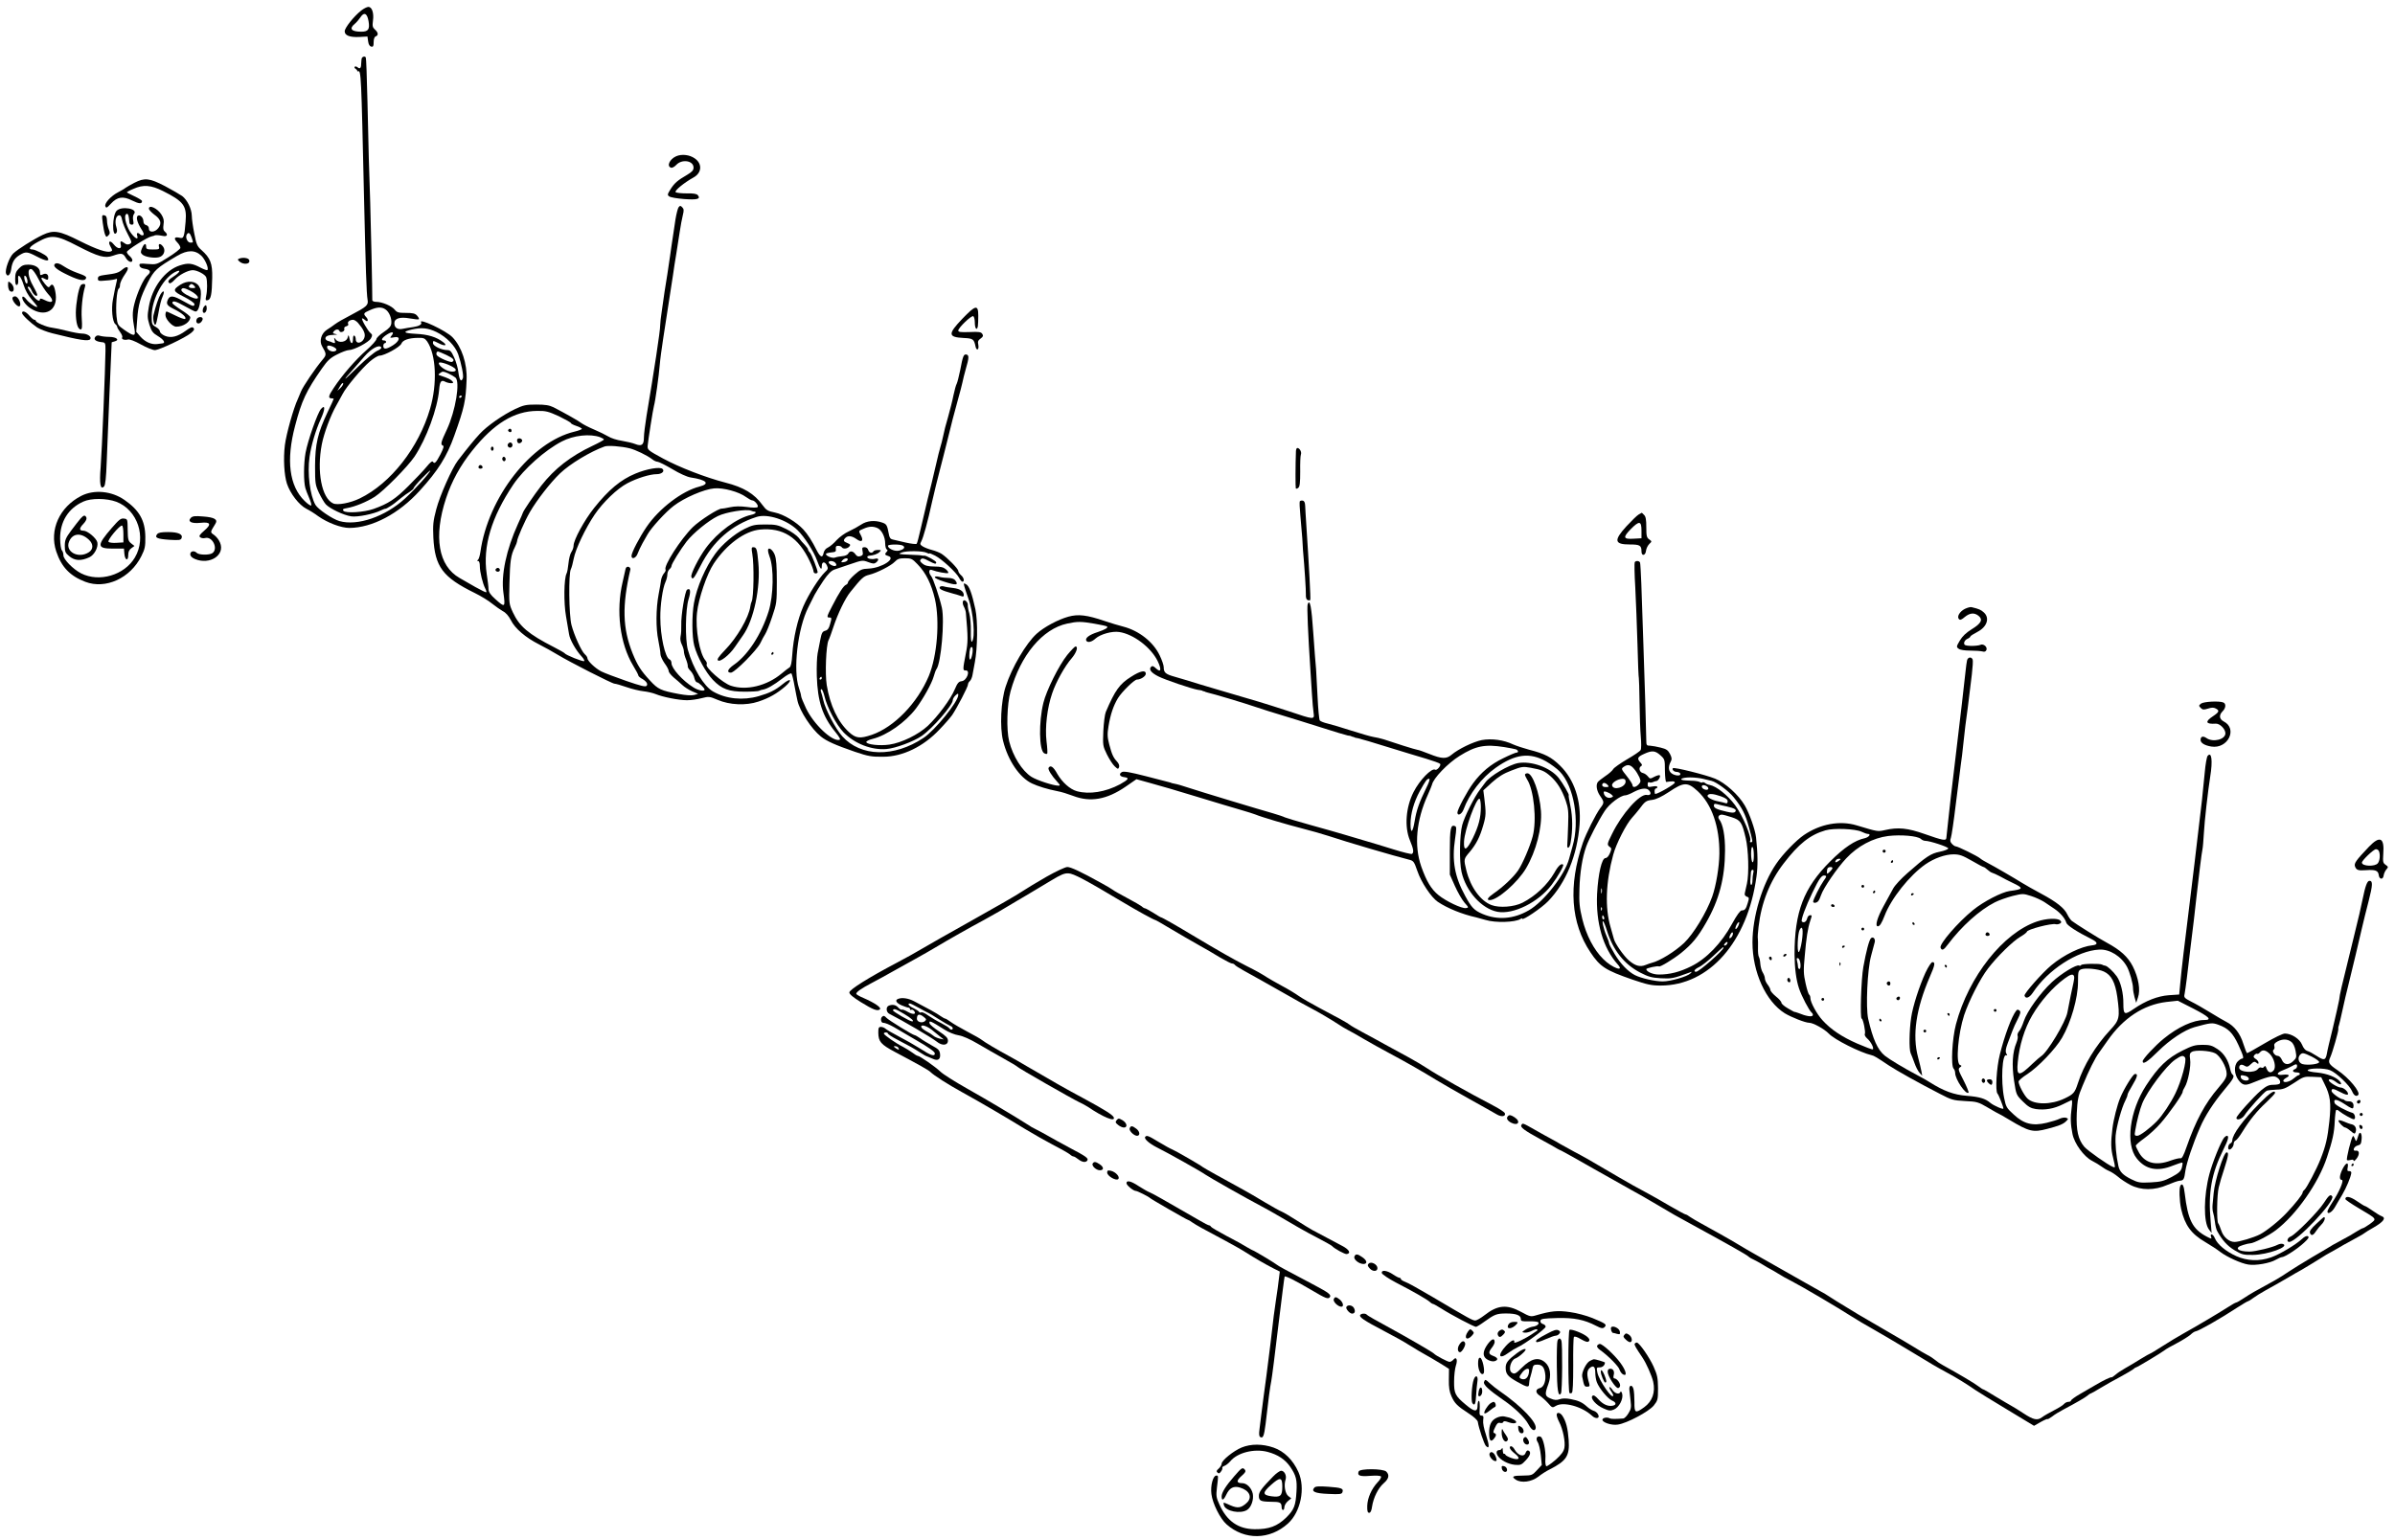 <?xml version="1.0" standalone="no"?>
<!DOCTYPE svg PUBLIC "-//W3C//DTD SVG 20010904//EN"
 "http://www.w3.org/TR/2001/REC-SVG-20010904/DTD/svg10.dtd">
<svg version="1.0" xmlns="http://www.w3.org/2000/svg"
 width="1737pt" height="1117pt" viewBox="0 0 1737 1117"
 preserveAspectRatio="xMidYMid meet">
<g transform="translate(0,1117) scale(0.1,-0.1)"
fill="#000000" stroke="none">
<path d="M2619 11093 c-53 -42 -119 -125 -119 -150 0 -31 38 -45 110 -41 l55
3 5 -35 c3 -23 11 -36 23 -38 14 -3 17 4 17 33 0 22 6 38 15 41 21 8 19 28 -6
50 -17 15 -19 26 -14 64 8 55 -7 100 -33 100 -10 0 -34 -12 -53 -27z m54 -77
c10 -59 -2 -76 -53 -76 -72 0 -90 22 -47 57 12 10 30 31 40 46 27 42 50 32 60
-27z"/>
<path d="M2627 10753 c-4 -3 -7 -21 -7 -38 0 -38 -8 -49 -27 -33 -7 6 -17 8
-20 4 -4 -4 -2 -11 6 -15 7 -5 12 -11 12 -15 -1 -3 2 -5 6 -3 22 8 23 -26 43
-908 12 -516 18 -707 26 -750 7 -39 -6 -50 -120 -110 -49 -25 -101 -55 -115
-66 -14 -11 -42 -30 -61 -42 -40 -26 -56 -81 -34 -119 33 -57 33 -62 3 -98
-54 -64 -142 -195 -156 -230 -8 -19 -18 -44 -23 -55 -31 -65 -84 -254 -94
-335 -12 -99 -5 -216 15 -279 24 -72 88 -155 141 -182 22 -11 61 -35 86 -54
68 -48 166 -85 226 -85 165 1 358 102 510 270 134 147 197 248 251 400 73 204
83 251 89 404 5 117 -35 239 -102 309 -44 47 -250 144 -228 108 9 -14 -16 -28
-59 -34 -22 -3 -55 -8 -72 -12 -39 -9 -63 7 -63 40 0 35 40 48 112 35 33 -6
63 -9 66 -6 3 3 -3 15 -13 26 -14 16 -31 20 -81 20 -53 0 -65 3 -81 23 -21 27
-91 57 -133 57 -17 0 -30 5 -30 13 1 50 -11 590 -15 707 -8 225 -13 399 -20
735 -4 171 -9 313 -12 318 -5 9 -17 9 -26 0z m169 -1828 c27 -18 46 -65 42
-101 -2 -21 -16 -37 -55 -63 -29 -19 -53 -43 -53 -51 0 -9 -33 -46 -73 -81
-78 -69 -175 -180 -237 -274 -39 -58 -42 -75 -14 -75 8 0 14 -2 14 -4 0 -2
-20 -47 -45 -98 -71 -151 -89 -230 -90 -388 0 -128 2 -138 28 -195 16 -33 38
-71 50 -84 29 -31 129 -79 184 -87 45 -7 164 17 215 43 15 7 30 13 33 12 4 0
18 7 33 17 30 19 33 22 82 62 19 15 47 36 63 45 15 10 27 21 27 26 0 5 27 37
60 71 33 34 60 59 60 56 0 -14 -112 -138 -181 -201 -144 -133 -347 -203 -478
-165 -49 14 -154 85 -173 117 -40 69 -60 229 -43 348 12 86 45 195 81 274 33
72 34 110 2 74 -25 -28 -96 -230 -112 -318 -14 -77 -15 -209 -1 -257 3 -12 16
-44 27 -70 12 -27 18 -51 15 -55 -4 -4 -26 11 -48 33 -111 108 -135 295 -69
544 48 184 81 254 195 417 41 59 61 77 111 102 33 17 71 31 83 31 38 0 146 57
161 85 12 22 11 27 -2 38 -21 16 -72 107 -61 107 5 0 14 -5 21 -12 19 -19 27
0 9 20 -24 26 -22 31 26 52 51 23 85 25 113 5z m-200 -97 c39 -45 55 -77 48
-103 -11 -45 -64 -57 -64 -15 0 10 -4 22 -10 25 -6 4 -10 -7 -10 -24 0 -41
-16 -40 -25 2 -7 31 -7 31 -14 7 -9 -33 -65 -41 -86 -13 -13 17 -14 16 -8 -6
5 -21 4 -23 -13 -17 -10 5 -27 11 -36 13 -10 3 -18 11 -18 18 0 16 21 25 63
26 25 1 27 3 9 6 -19 4 -21 7 -11 19 14 17 36 18 41 2 3 -7 12 -9 22 -5 10 4
16 13 13 21 -3 8 2 16 15 19 12 4 17 10 13 17 -8 14 11 30 36 30 8 0 24 -10
35 -22z m570 -67 c72 -35 135 -100 157 -161 23 -67 41 -156 34 -174 -12 -31
-25 -15 -32 40 -3 30 -17 80 -31 110 -20 44 -28 54 -49 54 -43 0 -105 30 -105
51 0 19 1 19 41 -1 44 -23 67 -18 34 7 -49 38 -111 57 -198 61 -91 5 -101 14
-32 31 74 17 118 12 181 -18z m-328 -28 c-12 -15 -10 -16 20 -10 48 10 44 -25
-8 -58 -48 -30 -70 -32 -70 -5 0 11 5 20 10 20 6 0 10 5 10 10 0 6 -7 10 -15
10 -26 0 -16 19 23 44 38 24 55 18 30 -11z m260 -40 c65 -96 75 -306 21 -489
-82 -281 -285 -541 -510 -650 -68 -33 -161 -51 -193 -36 -83 38 -120 232 -82
429 15 78 64 211 106 283 14 25 34 62 45 82 26 51 139 186 198 236 27 23 58
42 70 42 35 0 148 62 158 87 10 26 53 41 121 42 40 1 49 -3 66 -26z m-658 -60
c0 -7 -11 -13 -24 -13 -26 0 -51 23 -42 39 8 13 66 -10 66 -26z m325 17 c4 -6
-10 -17 -29 -25 -20 -9 -79 -58 -133 -110 -53 -52 -97 -94 -99 -93 -1 2 20 28
48 58 27 30 68 77 91 104 50 58 108 89 122 66z m472 -55 c52 -25 63 -38 43
-50 -12 -8 -101 31 -112 48 -7 11 -2 27 9 27 3 0 30 -11 60 -25z m61 -97 c19
-17 0 -29 -35 -22 -38 7 -89 47 -79 62 7 11 85 -16 114 -40z m5 -67 c36 -30 1
-242 -62 -377 -44 -93 -48 -110 -28 -117 8 -3 3 -21 -18 -62 -33 -63 -44 -73
-55 -55 -5 8 -20 -4 -46 -36 -21 -26 -81 -89 -132 -140 -94 -94 -145 -128
-252 -166 -70 -25 -203 -33 -219 -14 -9 11 -4 15 26 20 61 11 140 44 201 82
66 43 237 216 288 291 86 129 167 348 179 487 5 59 15 72 43 57 11 -6 31 -11
43 -11 17 0 19 3 10 14 -11 13 -32 23 -86 41 -19 6 -19 7 -1 20 15 12 23 11
55 -3 20 -9 44 -23 54 -31z m-833 -75 l-23 -21 19 33 c10 18 20 28 23 21 2 -6
-7 -21 -19 -33z m880 -60 c0 -3 -4 -8 -10 -11 -5 -3 -10 -1 -10 4 0 6 5 11 10
11 6 0 10 -2 10 -4z"/>
<path d="M4903 10036 c-46 -21 -69 -70 -38 -82 9 -4 25 4 40 20 41 44 125 31
125 -20 0 -19 -11 -31 -46 -52 -71 -41 -93 -61 -121 -105 -23 -37 -24 -42 -9
-52 9 -7 57 -15 107 -19 96 -7 123 0 100 28 -8 10 -32 14 -82 13 -38 0 -74 4
-79 9 -10 10 62 69 129 106 61 33 66 99 11 138 -39 28 -96 34 -137 16z"/>
<path d="M975 9844 c-27 -14 -57 -31 -65 -37 -8 -7 -31 -20 -52 -31 -53 -27
-102 -81 -94 -102 6 -16 11 -13 40 18 47 51 88 57 155 23 49 -24 71 -26 71 -4
0 6 -25 21 -55 35 -30 14 -55 27 -55 29 0 2 21 14 48 25 71 32 126 28 214 -16
150 -75 174 -107 164 -223 -9 -111 -14 -124 -43 -116 -38 9 -46 -4 -18 -33 14
-14 24 -32 23 -41 -2 -8 -41 -39 -88 -68 -84 -53 -86 -53 -148 -48 -57 5 -63
4 -60 -12 2 -12 15 -20 37 -23 42 -6 49 -23 21 -47 -28 -23 -75 -126 -96 -209
-15 -62 -15 -92 2 -186 8 -49 -5 -49 -72 -3 -51 36 -52 37 -59 100 -7 71 2
192 16 201 5 3 9 13 9 23 0 20 13 48 44 93 26 39 11 54 -25 24 -29 -25 -45
-30 -131 -41 -39 -5 -48 -10 -48 -26 0 -18 5 -19 61 -14 33 2 65 8 71 11 7 5
9 -2 3 -22 -4 -16 -9 -38 -11 -49 -2 -11 -9 -46 -15 -78 -13 -67 -4 -160 17
-178 8 -6 14 -16 14 -21 0 -5 10 -22 21 -37 12 -16 19 -34 15 -39 -8 -13 17
-22 42 -15 12 3 49 -11 94 -36 41 -23 86 -41 101 -41 31 0 220 89 262 124 23
19 27 27 18 37 -9 9 -21 5 -55 -20 -60 -44 -108 -56 -153 -37 -19 8 -35 22
-35 31 0 9 -13 24 -30 33 -28 16 -30 21 -30 78 0 129 90 290 182 326 33 13 19
-11 -22 -37 -40 -25 -48 -39 -30 -50 5 -3 22 9 37 26 30 34 95 68 130 69 33 0
92 -31 99 -53 8 -27 8 -96 -1 -135 -6 -29 -5 -33 11 -30 23 4 31 42 33 162 2
105 -13 144 -78 202 -31 27 -37 41 -52 120 -10 49 -18 107 -18 128 -1 51 -33
116 -70 144 -16 11 -72 44 -125 72 -112 58 -147 62 -221 24z m414 -395 c14
-41 14 -39 -9 -39 -21 0 -38 40 -25 59 11 19 23 12 34 -20z m72 -135 c27 -26
55 -92 43 -103 -3 -3 -24 4 -47 16 -64 34 -91 37 -151 18 -109 -34 -204 -161
-227 -303 -11 -64 -10 -80 5 -129 15 -46 24 -59 61 -81 43 -26 58 -51 33 -53
-7 -1 -24 -3 -38 -5 -42 -5 -87 15 -121 53 l-31 36 7 90 c8 108 22 157 77 267
46 90 62 105 213 194 75 44 130 44 176 0z"/>
<path d="M4922 9667 c-6 -7 -16 -47 -23 -88 -6 -41 -15 -101 -20 -134 -5 -33
-14 -91 -19 -130 -5 -38 -14 -99 -20 -135 -6 -36 -15 -92 -20 -125 -5 -33 -14
-96 -20 -140 -7 -44 -12 -91 -12 -105 1 -36 -44 -331 -99 -657 -10 -62 -19
-133 -19 -158 0 -53 -16 -65 -64 -46 -17 7 -60 17 -95 23 -35 5 -80 19 -100
32 -20 12 -67 35 -105 51 -38 16 -78 37 -90 46 -20 16 -116 70 -201 114 -31
15 -59 20 -125 20 -75 0 -93 -4 -153 -32 -90 -43 -205 -123 -258 -181 -38 -41
-85 -98 -158 -193 -42 -54 -132 -257 -157 -354 -23 -87 -25 -112 -21 -205 11
-212 68 -288 300 -402 45 -22 102 -57 127 -78 25 -20 60 -44 77 -54 21 -10 42
-34 58 -65 30 -61 108 -127 203 -175 40 -20 100 -54 135 -75 87 -53 397 -211
414 -211 8 0 47 -11 87 -25 40 -14 95 -27 123 -30 28 -3 67 -12 87 -20 53 -22
169 -45 229 -45 29 0 76 7 106 15 52 13 56 13 115 -12 88 -38 207 -43 296 -13
79 26 134 58 195 110 56 49 40 65 -18 17 -55 -45 -96 -65 -176 -88 -113 -32
-235 -20 -329 34 -67 38 -145 167 -183 302 -21 75 -18 294 5 368 18 58 13 84
-11 69 -15 -10 -45 -190 -42 -257 1 -27 -1 -64 -5 -81 -4 -20 -1 -40 9 -60 8
-16 15 -39 15 -50 0 -12 7 -38 16 -59 8 -20 13 -42 12 -47 -2 -6 6 -22 19 -34
13 -13 26 -37 29 -54 4 -16 12 -30 19 -30 12 0 55 -41 55 -53 0 -15 -47 -6
-81 16 -78 48 -159 138 -159 176 0 12 -6 24 -14 27 -32 12 -67 169 -67 304 -1
89 17 213 37 257 8 17 14 42 14 56 0 13 7 30 15 37 8 7 15 17 15 24 0 15 66
121 110 178 48 61 158 151 226 184 59 29 208 53 241 39 10 -5 21 -7 26 -7 4 1
7 -2 7 -7 0 -5 -15 -13 -32 -16 -104 -23 -243 -125 -328 -240 -53 -72 -113
-192 -106 -210 9 -25 19 -13 66 79 91 180 226 298 408 356 79 25 219 -21 296
-96 49 -48 118 -154 141 -219 23 -63 35 -77 35 -42 0 34 23 36 38 3 9 -20 7
-27 -15 -47 -42 -40 -118 -159 -157 -248 -42 -96 -72 -229 -80 -351 -4 -58
-10 -86 -20 -92 -7 -4 -33 -24 -57 -44 -107 -90 -257 -126 -368 -89 -59 19
-189 134 -176 155 4 6 0 19 -8 28 -43 48 -75 227 -62 346 11 105 72 283 122
358 93 139 224 235 334 246 167 16 280 -56 362 -230 15 -31 27 -64 27 -72 0
-9 7 -16 15 -16 8 0 15 4 15 8 0 18 -43 128 -56 143 -8 8 -14 19 -14 24 0 4
-10 18 -22 31 -13 12 -33 36 -46 53 -13 16 -53 45 -90 63 -60 30 -76 33 -152
33 -76 0 -93 -4 -150 -32 -74 -37 -163 -112 -213 -181 -71 -97 -134 -243 -154
-357 -16 -89 -15 -245 2 -309 22 -82 82 -192 135 -248 64 -67 116 -86 231 -86
52 0 99 3 104 6 6 4 18 8 28 9 30 5 79 33 140 80 32 25 62 42 67 37 4 -5 15
-47 23 -94 9 -47 18 -94 21 -105 17 -75 101 -203 169 -258 42 -34 105 -62 247
-111 98 -33 121 -37 206 -36 140 0 292 74 408 198 39 40 80 88 92 105 36 54
114 204 114 220 0 8 6 20 14 26 7 6 16 26 19 44 3 17 11 59 17 92 20 103 22
301 4 385 -25 115 -45 170 -67 181 -18 10 -19 9 -14 -12 3 -13 17 -54 30 -91
37 -100 52 -286 26 -313 -6 -6 -9 23 -8 75 1 47 -4 105 -11 130 -8 25 -12 52
-11 61 1 9 -5 22 -14 29 -21 17 -31 -11 -14 -42 7 -13 13 -32 14 -43 16 -182
16 -214 0 -295 -23 -118 -23 -125 -2 -124 37 3 10 -73 -28 -78 -22 -2 -31 -13
-51 -60 -29 -70 -122 -195 -195 -264 -68 -63 -189 -123 -279 -136 -70 -10
-161 0 -167 18 -2 6 18 17 44 23 106 26 240 121 316 221 53 71 114 181 128
230 7 25 16 50 21 56 33 44 60 351 39 445 -18 79 -63 212 -78 230 -20 24 -17
53 5 44 37 -14 112 -28 119 -22 3 4 -4 16 -17 27 -18 15 -38 20 -84 20 -46 1
-67 6 -85 21 -19 15 -22 22 -12 32 9 9 21 7 54 -11 46 -24 57 -27 57 -12 0 10
-73 51 -87 49 -5 -1 -12 0 -18 1 -5 2 -37 4 -70 5 -102 4 -104 5 -75 17 33 13
154 12 180 -2 11 -6 20 -8 20 -5 0 3 19 -4 42 -16 49 -25 154 -122 174 -161 8
-16 19 -28 24 -28 17 0 11 30 -10 47 -11 10 -20 24 -20 31 0 16 -80 97 -121
124 -14 9 -46 22 -70 28 -24 6 -54 18 -67 26 -19 12 -21 18 -11 35 16 30 47
143 79 289 16 69 40 170 55 225 14 55 40 154 56 220 31 128 46 185 79 305 12
41 25 93 30 115 4 22 16 67 25 100 23 78 24 99 4 103 -20 4 -26 -11 -45 -113
-9 -43 -20 -88 -25 -98 -6 -10 -16 -48 -24 -85 -7 -37 -25 -107 -39 -157 -15
-49 -31 -112 -36 -140 -6 -27 -14 -61 -19 -75 -5 -14 -21 -79 -36 -145 -15
-66 -41 -174 -58 -240 -16 -66 -39 -164 -51 -217 -12 -53 -24 -99 -28 -103 -4
-4 -40 0 -80 9 -40 10 -83 19 -94 22 -16 3 -24 14 -28 41 -12 64 -16 71 -48
82 -54 19 -112 13 -153 -15 -21 -14 -61 -36 -89 -49 -28 -12 -67 -41 -88 -63
-20 -23 -48 -47 -63 -54 -16 -7 -28 -22 -32 -40 -7 -37 -23 -32 -49 18 -35 70
-66 118 -98 153 -50 54 -143 110 -207 123 -51 10 -62 17 -89 54 -59 82 -136
129 -270 163 -143 37 -334 111 -452 175 -107 58 -113 63 -111 91 3 38 39 267
46 291 9 29 36 220 42 299 3 39 15 124 25 190 28 178 59 381 71 460 5 39 16
108 24 155 8 47 19 119 25 160 6 41 16 94 22 118 9 36 8 46 -4 58 -12 13 -16
13 -26 1z m-868 -1517 c47 -23 86 -45 86 -49 0 -4 18 -14 40 -21 22 -7 40 -17
40 -21 0 -4 -23 -13 -52 -20 -315 -75 -628 -476 -684 -874 -4 -27 -12 -53 -18
-57 -8 -5 -7 -8 2 -8 7 0 12 -14 12 -37 0 -43 21 -127 39 -162 7 -12 10 -25 8
-28 -3 -2 -38 15 -79 38 -40 23 -92 53 -115 66 -154 88 -190 299 -98 578 41
124 103 237 190 346 157 197 305 287 471 288 63 1 81 -4 158 -39z m299 -152
c15 -6 27 -13 27 -17 0 -3 -37 -24 -82 -45 -159 -75 -276 -166 -372 -289 -55
-71 -130 -182 -134 -197 0 -3 -16 -39 -35 -80 -85 -187 -124 -372 -106 -500
15 -108 12 -110 -58 -47 -35 31 -48 50 -50 72 0 17 -6 66 -13 110 -30 201 34
413 193 650 77 113 228 248 351 312 85 45 206 58 279 31z m212 -80 c45 -11
129 -52 164 -79 13 -11 31 -19 40 -19 9 0 57 -24 106 -53 55 -33 108 -57 135
-61 115 -17 142 -46 63 -66 -125 -31 -293 -159 -384 -293 -51 -75 -109 -186
-109 -210 0 -29 34 -16 45 18 6 17 22 50 35 74 14 24 30 53 37 65 27 48 131
162 189 206 77 59 221 121 294 127 66 6 180 -25 231 -63 18 -13 38 -24 44 -24
19 0 50 -39 39 -49 -5 -5 -39 -5 -77 1 -47 6 -86 6 -123 -2 -29 -6 -56 -11
-59 -10 -21 4 -160 -85 -211 -135 -88 -87 -213 -282 -197 -308 3 -4 -2 -16
-11 -26 -9 -10 -18 -31 -21 -47 -2 -16 -10 -63 -18 -104 -20 -104 -21 -250 -2
-338 8 -40 15 -84 15 -98 0 -13 14 -43 30 -66 17 -22 30 -48 30 -57 0 -9 17
-29 36 -46 20 -16 48 -41 63 -55 14 -14 46 -34 70 -45 l44 -19 -29 -8 c-18 -5
-60 -2 -109 7 -133 25 -152 34 -211 98 -66 71 -91 111 -126 197 -73 182 -77
346 -16 609 1 8 -5 17 -14 19 -12 2 -19 -4 -22 -20 -3 -13 -12 -52 -20 -89
-50 -210 -20 -449 76 -608 21 -34 38 -67 38 -72 0 -4 9 -13 19 -19 36 -19 53
-41 41 -55 -8 -10 -40 -2 -148 35 -75 26 -157 57 -181 69 -45 23 -101 77 -101
97 0 6 -8 19 -19 28 -24 22 -76 135 -96 211 -19 70 -22 373 -5 405 6 11 15 46
21 77 13 70 85 221 152 320 60 89 164 189 237 227 70 37 164 66 213 66 36 0
60 21 42 38 -17 17 -114 1 -197 -34 -106 -44 -194 -117 -299 -249 -71 -89
-149 -232 -149 -274 0 -12 -7 -33 -16 -46 -9 -13 -18 -50 -21 -82 -3 -32 -9
-65 -14 -74 -19 -37 -21 -213 -4 -309 9 -52 19 -111 22 -130 5 -39 51 -120 91
-162 14 -15 23 -31 19 -34 -7 -7 -135 44 -142 57 -3 4 -38 24 -77 44 -186 95
-251 151 -298 252 -28 61 -29 64 -25 215 4 157 10 201 39 258 9 18 16 37 16
42 0 21 55 147 93 213 51 88 149 214 219 281 72 69 220 158 323 195 24 9 123
1 180 -13z m1799 -579 c31 -14 56 -65 56 -112 0 -20 5 -39 11 -43 8 -4 8 -9 0
-17 -16 -16 -14 -24 9 -30 64 -17 -43 -87 -139 -92 -50 -2 -61 -7 -103 -44
-27 -24 -48 -49 -48 -56 0 -7 -7 -15 -15 -18 -17 -7 -50 -57 -99 -153 -40 -77
-42 -84 -21 -84 18 0 18 -4 4 -52 -7 -27 -17 -40 -34 -44 -20 -5 -26 -16 -35
-62 -6 -32 -15 -77 -20 -102 -5 -25 -8 -99 -6 -165 6 -184 41 -291 134 -405
33 -41 41 -56 29 -58 -54 -11 -185 113 -241 229 -20 42 -36 82 -36 90 0 8 -7
33 -15 56 -45 129 -10 435 68 588 16 33 37 74 45 90 9 17 37 62 63 101 35 51
57 73 81 82 18 6 71 24 118 40 82 28 87 29 127 14 34 -13 44 -13 57 -3 24 20
19 34 -8 27 -26 -6 -56 1 -56 13 0 4 6 8 13 9 31 2 62 13 76 27 14 13 12 15
-11 15 -15 0 -30 -4 -33 -10 -10 -17 -32 -11 -38 10 -3 12 -14 20 -26 20 -17
0 -20 -4 -15 -29 5 -24 2 -30 -16 -36 -16 -5 -26 -1 -36 14 -18 25 -40 27 -52
5 -5 -10 -24 -18 -43 -19 -19 -2 -42 -6 -52 -10 -18 -8 -67 11 -67 26 0 4 17
9 38 11 32 3 37 6 34 26 -2 16 2 22 17 22 11 0 23 -4 26 -10 9 -15 41 -12 55
5 10 12 8 16 -14 25 -29 11 -32 20 -14 38 18 18 46 15 80 -9 37 -27 53 -14 33
25 -19 36 -20 34 18 50 40 18 69 19 101 5z m185 -128 c19 -12 6 -28 -30 -36
-30 -7 -79 15 -79 35 0 12 90 13 109 1z m-401 -103 c-3 -7 -15 -15 -28 -16
-21 -3 -22 -2 -11 12 16 19 44 21 39 4z m507 -32 c61 -63 100 -143 126 -253
36 -162 16 -411 -45 -558 -83 -197 -251 -370 -413 -426 -86 -29 -116 -26 -166
20 -81 75 -137 194 -161 341 -13 81 -5 288 13 325 6 11 22 55 36 98 31 94 85
207 123 253 81 101 95 114 136 124 57 14 159 66 186 95 19 20 33 25 73 25 46
0 54 -4 92 -44z m-596 10 c8 -10 9 -16 2 -21 -13 -7 -51 12 -51 25 0 15 36 12
49 -4z m994 -654 c-8 -51 -23 -65 -23 -20 0 43 9 70 20 63 5 -3 6 -22 3 -43z
m-1093 -182 c0 -5 -5 -10 -11 -10 -5 0 -7 5 -4 10 3 6 8 10 11 10 2 0 4 -4 4
-10z m20 -132 c18 -79 86 -207 138 -261 80 -82 202 -130 311 -121 64 5 197 54
256 95 78 54 225 223 225 259 0 9 9 25 20 35 17 15 20 16 20 3 0 -48 -169
-257 -253 -312 -214 -142 -454 -137 -588 12 -50 56 -123 195 -138 263 -6 25
-13 53 -17 62 -3 9 -2 17 4 17 5 0 15 -24 22 -52z"/>
<path d="M3686 8051 c-3 -5 1 -11 9 -15 9 -3 15 0 15 9 0 16 -16 20 -24 6z"/>
<path d="M3750 7976 c0 -8 4 -17 8 -20 13 -8 35 11 28 23 -10 16 -36 14 -36
-3z"/>
<path d="M3684 7949 c-10 -17 13 -36 27 -22 12 12 4 33 -11 33 -5 0 -12 -5
-16 -11z"/>
<path d="M3560 7915 c0 -8 5 -15 10 -15 6 0 10 7 10 15 0 8 -4 15 -10 15 -5 0
-10 -7 -10 -15z"/>
<path d="M3645 7850 c-4 -6 -3 -16 3 -22 6 -6 12 -6 17 2 4 6 3 16 -3 22 -6 6
-12 6 -17 -2z"/>
<path d="M3476 7793 c-11 -11 -6 -23 9 -23 8 0 15 4 15 9 0 13 -16 22 -24 14z"/>
<path d="M3595 7041 c-7 -12 12 -24 25 -16 11 7 4 25 -10 25 -5 0 -11 -4 -15
-9z"/>
<path d="M1080 9656 c0 -8 18 -27 39 -43 47 -33 56 -64 29 -98 -25 -32 -68
-34 -68 -4 0 12 -8 23 -20 26 -13 3 -20 14 -20 28 0 26 -24 50 -40 40 -16 -10
-4 -51 25 -97 16 -24 21 -39 14 -44 -6 -3 -16 -1 -22 5 -17 17 -29 13 -22 -9
10 -31 -11 -24 -42 15 -31 39 -55 116 -42 136 10 17 21 6 24 -23 1 -13 3 -29
4 -35 0 -7 8 -13 17 -13 13 0 15 7 10 31 -4 19 -1 38 6 47 32 38 -92 60 -127
22 -31 -34 -33 -192 -3 -162 8 8 9 21 2 44 -13 41 -4 82 18 86 12 2 19 -7 24
-35 4 -21 22 -66 40 -100 31 -59 32 -63 15 -73 -13 -6 -24 -5 -37 5 -28 21
-35 18 -28 -10 9 -35 -23 -34 -52 3 -28 34 -44 21 -22 -18 14 -25 14 -29 2
-34 -29 -11 -102 14 -224 75 -150 76 -191 82 -270 45 -67 -32 -180 -103 -214
-135 -29 -28 -62 -120 -52 -146 10 -28 31 -11 37 31 7 53 24 81 62 104 43 26
55 25 122 -10 72 -38 101 -39 77 -4 -9 15 -87 54 -106 54 -36 0 -21 22 37 54
99 55 135 52 290 -29 151 -78 198 -91 257 -70 60 21 73 19 92 -15 17 -30 48
-41 48 -17 0 7 -9 20 -20 30 -11 9 -20 22 -20 29 0 13 150 108 179 113 9 2 17
4 19 5 6 6 30 5 60 -1 35 -8 44 8 17 31 -11 9 -13 23 -9 51 5 29 1 46 -15 72
-28 45 -91 75 -91 43z"/>
<path d="M745 9554 c4 -32 11 -69 16 -83 9 -22 11 -23 25 -9 12 12 13 20 3 44
-7 16 -13 45 -13 64 -1 25 -6 36 -20 38 -17 4 -18 -1 -11 -54z"/>
<path d="M1030 9369 c-11 -26 -11 -33 2 -45 18 -18 86 -29 121 -20 34 8 50 47
31 75 -19 27 -38 27 -31 1 5 -18 0 -20 -44 -20 -42 0 -49 3 -49 20 0 30 -16
24 -30 -11z"/>
<path d="M1733 9293 c-10 -4 -10 -7 0 -17 30 -30 86 -24 74 8 -6 15 -47 21
-74 9z"/>
<path d="M397 9254 c-14 -14 10 -37 72 -68 89 -45 137 -58 151 -41 13 16 4 23
-64 47 -28 10 -67 29 -88 43 -37 25 -59 31 -71 19z"/>
<path d="M137 9222 c-22 -22 -27 -38 -27 -76 0 -34 4 -46 13 -43 7 2 11 17 9
36 -6 54 18 32 39 -35 12 -39 33 -77 59 -107 22 -25 40 -48 40 -51 0 -14 -59
25 -78 51 -11 15 -24 25 -28 20 -12 -12 19 -59 56 -83 106 -70 199 -18 184
102 -8 61 -23 83 -40 60 -10 -15 -15 -13 -38 14 -31 38 -34 55 -7 40 27 -14
31 -13 31 9 0 23 -19 32 -42 19 -15 -7 -18 -4 -18 16 0 33 -35 56 -85 56 -32
0 -47 -6 -68 -28z m143 -78 c19 -39 50 -86 67 -105 52 -54 37 -77 -27 -44 -17
9 -30 11 -30 5 0 -25 -31 -6 -59 36 -33 49 -36 54 -22 54 5 0 14 -13 21 -29
12 -30 40 -50 40 -29 0 6 -13 34 -29 62 -39 67 -45 130 -14 124 10 -2 33 -34
53 -74z m-86 10 c9 -23 7 -46 -3 -40 -11 7 -21 56 -11 56 4 0 11 -7 14 -16z"/>
<path d="M59 9119 c-3 -29 3 -54 14 -61 31 -19 37 30 7 57 -16 14 -20 15 -21
4z"/>
<path d="M1309 9105 c-59 -38 -56 -48 27 -89 41 -21 74 -44 74 -52 0 -21 -11
-18 -80 21 -70 40 -95 43 -110 16 -18 -35 -11 -47 43 -74 56 -27 94 -61 79
-71 -5 -3 -36 8 -68 24 -33 16 -62 30 -66 30 -5 0 -8 -12 -8 -26 0 -30 50 -84
78 -84 52 0 102 34 102 69 0 6 -29 30 -65 52 -36 23 -65 46 -65 50 0 21 24 15
88 -21 38 -22 74 -40 80 -40 18 0 30 32 37 95 5 48 2 66 -12 89 -25 39 -83 43
-134 11z m101 -10 c11 -13 8 -15 -14 -15 -25 0 -33 10 -19 23 10 11 19 8 33
-8z m-31 -34 c73 -38 77 -78 4 -45 -47 21 -74 44 -67 55 8 13 21 11 63 -10z"/>
<path d="M585 9099 c-16 -25 -34 -129 -35 -196 0 -74 14 -123 36 -123 9 0 11
20 7 78 -5 69 5 169 23 230 5 16 2 22 -9 22 -9 0 -19 -5 -22 -11z"/>
<path d="M1165 9036 c-14 -22 -35 -83 -52 -153 -6 -27 5 -78 15 -68 4 3 12 34
18 68 15 82 21 107 35 140 15 37 5 45 -16 13z"/>
<path d="M90 9006 c0 -23 41 -69 53 -57 15 15 -11 71 -34 71 -11 0 -19 -6 -19
-14z"/>
<path d="M1483 8949 c-16 -16 -17 -49 -3 -49 13 0 23 24 18 45 -2 13 -5 14
-15 4z"/>
<path d="M6980 8858 c-107 -112 -105 -134 9 -140 68 -3 75 -8 86 -61 3 -16 10
-25 16 -21 6 3 7 19 4 34 -5 22 -1 31 17 44 18 13 21 20 12 34 -10 14 -24 16
-93 13 -64 -2 -81 0 -81 11 0 20 96 112 109 104 6 -4 11 -25 11 -46 0 -43 15
-63 22 -27 2 12 3 47 3 77 0 82 -19 78 -115 -22z"/>
<path d="M160 8899 c0 -14 62 -72 110 -105 19 -12 69 -32 110 -42 198 -50 264
-60 275 -42 11 18 -22 40 -60 40 -18 0 -67 9 -110 20 -42 11 -92 21 -109 23
-38 4 -116 37 -116 49 0 4 -5 8 -11 8 -6 0 -22 14 -36 30 -25 30 -53 40 -53
19z"/>
<path d="M1426 8853 c-9 -24 9 -39 29 -23 8 7 15 19 15 26 0 20 -37 17 -44 -3z"/>
<path d="M692 8727 c-16 -19 1 -34 43 -39 30 -3 30 -4 30 -63 -1 -119 -26
-732 -35 -844 -10 -122 -2 -168 25 -140 9 10 15 63 19 179 5 140 35 862 36
866 0 1 9 4 21 7 39 10 15 32 -37 33 -27 0 -58 4 -70 8 -13 5 -25 2 -32 -7z"/>
<path d="M9399 7898 c-4 -105 -4 -265 -1 -271 2 -4 10 -3 18 4 11 9 14 37 14
118 -1 58 1 114 5 124 7 17 -9 47 -26 47 -5 0 -9 -10 -10 -22z"/>
<path d="M590 7573 c-159 -81 -234 -248 -182 -404 38 -113 100 -178 211 -220
147 -56 326 26 406 186 26 52 30 70 29 140 -1 118 -43 193 -151 268 -93 65
-220 77 -313 30z m253 -43 c155 -58 222 -259 135 -405 -76 -128 -258 -181
-389 -115 -59 30 -129 102 -129 131 0 14 -5 30 -11 36 -7 7 -12 44 -13 85 -1
123 59 220 168 269 57 26 168 25 239 -1z"/>
<path d="M584 7408 c-11 -13 -42 -52 -67 -86 -41 -55 -47 -71 -47 -112 0 -42
4 -52 31 -74 41 -35 86 -37 147 -9 37 17 66 74 58 109 -8 31 -72 84 -101 84
-32 0 -32 17 1 51 16 17 24 34 21 43 -9 22 -20 20 -43 -6z m60 -153 c34 -31
34 -69 1 -91 -76 -50 -175 3 -144 77 25 61 86 67 143 14z"/>
<path d="M810 7339 c-110 -127 -108 -149 9 -149 l80 0 3 -37 c4 -48 28 -57 28
-10 0 24 7 39 23 50 l22 16 -24 19 c-21 17 -24 28 -25 98 -1 78 -1 79 -28 82
-22 3 -36 -9 -88 -69z m85 -45 l0 -59 -49 -3 c-27 -2 -53 1 -59 7 -11 11 82
123 98 118 6 -2 10 -30 10 -63z"/>
<path d="M9427 7533 c-3 -4 -1 -51 4 -103 5 -52 11 -126 14 -165 2 -38 5 -77
5 -85 12 -134 22 -293 21 -321 -1 -24 3 -39 13 -42 9 -4 17 -3 19 1 4 6 -10
260 -29 547 -4 55 -7 116 -8 135 -1 24 -6 36 -18 38 -9 2 -18 -1 -21 -5z"/>
<path d="M11884 7437 c-12 -7 -51 -45 -88 -85 -94 -103 -88 -132 25 -132 72 0
84 -7 84 -50 0 -37 29 -32 33 5 2 17 13 38 24 49 19 18 19 18 -1 33 -18 12
-21 25 -21 88 0 54 -4 78 -16 89 -8 9 -16 16 -17 16 -1 -1 -12 -6 -23 -13z
m21 -117 l0 -55 -54 -3 c-78 -5 -83 8 -25 68 63 64 79 62 79 -10z"/>
<path d="M1384 7413 c-26 -27 5 -43 70 -36 74 8 82 -10 27 -57 -34 -30 -40
-39 -29 -48 8 -6 24 -9 37 -5 52 13 96 -79 51 -110 -22 -15 -97 -14 -113 2
-19 19 -47 13 -47 -10 0 -13 11 -25 35 -35 107 -44 219 29 181 119 -7 19 -26
43 -42 55 -31 22 -31 18 8 82 20 31 -6 47 -89 53 -59 5 -76 3 -89 -10z"/>
<path d="M1140 7295 c-21 -26 0 -35 88 -41 71 -4 83 -3 89 12 11 28 -24 44
-98 44 -48 0 -70 -4 -79 -15z"/>
<path d="M5456 7153 c14 -78 11 -320 -5 -348 -3 -5 -7 -21 -9 -34 -11 -81 -97
-228 -185 -318 -45 -47 -58 -66 -50 -74 15 -15 84 40 122 96 15 22 42 60 59
85 79 110 129 349 112 527 -9 101 -13 113 -37 113 -13 0 -14 -7 -7 -47z"/>
<path d="M5570 7176 c0 -8 5 -27 11 -43 33 -83 29 -283 -6 -397 -53 -169 -151
-319 -254 -390 -44 -31 -53 -56 -20 -56 27 0 187 161 214 215 10 22 26 51 35
65 9 14 32 70 50 125 33 97 34 105 34 255 0 117 -4 165 -15 195 -16 40 -49 61
-49 31z"/>
<path d="M11856 7091 c-3 -5 -2 -87 4 -182 5 -96 12 -282 16 -414 3 -132 8
-243 10 -246 1 -3 4 -81 5 -175 1 -93 5 -205 9 -249 4 -44 4 -87 -1 -96 -4 -9
-49 -39 -99 -68 -49 -29 -95 -61 -100 -71 -6 -11 -32 -34 -58 -51 -26 -18 -50
-37 -54 -43 -15 -21 -8 -64 17 -100 31 -45 31 -50 1 -89 -33 -45 -102 -182
-126 -251 -107 -312 -88 -582 55 -795 70 -105 109 -130 305 -198 106 -36 137
-43 204 -43 352 0 631 317 695 790 11 76 10 168 -3 285 -6 55 -48 174 -82 232
-45 77 -142 164 -215 194 -69 28 -297 85 -306 76 -9 -10 8 -27 27 -27 10 0 22
-5 25 -10 11 -18 -22 -22 -53 -6 -31 16 -37 50 -14 92 9 16 7 28 -6 54 -14 27
-26 36 -67 46 -27 7 -62 13 -77 14 -25 0 -28 3 -28 38 -1 79 -11 410 -21 697
-6 165 -13 363 -15 440 -3 77 -7 146 -9 153 -5 14 -31 16 -39 3z m186 -1400
c32 -29 33 -31 33 -113 1 -47 5 -82 10 -81 47 7 59 6 62 -4 4 -10 -122 -83
-142 -83 -3 0 -5 9 -5 20 0 11 5 20 10 20 6 0 10 5 10 10 0 7 -13 8 -35 4 -31
-6 -35 -4 -35 15 0 13 4 19 10 16 6 -4 19 -3 28 1 9 4 21 8 26 8 13 1 32 34
24 41 -3 4 -21 -1 -39 -10 -31 -17 -33 -16 -48 3 -9 11 -25 22 -36 24 -23 4
-33 37 -14 49 11 6 10 12 -4 27 -26 29 -21 41 26 62 58 27 81 25 119 -9z
m-190 -100 c14 -15 30 -43 38 -60 11 -28 10 -34 -5 -51 -21 -23 -45 -26 -45
-6 0 7 -19 37 -42 66 -40 50 -41 53 -23 66 29 21 51 17 77 -15z m503 -72 c22
-5 48 -12 58 -14 35 -8 126 -75 160 -118 61 -75 87 -126 112 -220 29 -106 29
-107 13 -107 -6 0 -9 3 -6 6 18 18 -51 186 -109 264 -52 70 -134 136 -182 145
-13 2 -29 9 -35 15 -7 5 -16 7 -19 4 -3 -3 -11 -2 -18 2 -7 4 -25 8 -39 9 -14
1 -42 2 -63 3 -60 3 -33 22 31 22 31 0 75 -5 97 -11z m-565 -19 c0 -42 -90
-68 -98 -28 -4 19 40 47 76 48 15 0 22 -6 22 -20z m-130 -25 c11 -13 8 -15
-14 -15 -16 0 -26 5 -26 15 0 8 6 15 14 15 7 0 19 -7 26 -15z m652 -44 c103
-95 160 -258 158 -455 -1 -94 -24 -232 -52 -311 -42 -117 -136 -271 -204 -336
-67 -63 -176 -130 -234 -144 -8 -2 -29 -9 -46 -16 -40 -16 -75 -6 -121 34 -37
32 -101 124 -108 155 -3 9 -13 47 -24 85 -42 142 -35 328 19 526 21 79 95 224
137 269 14 15 37 43 52 62 42 57 50 62 94 67 29 4 67 22 122 58 107 72 134 73
207 6z m78 19 c0 -6 -6 -10 -12 -10 -22 0 -41 17 -34 29 8 13 46 -3 46 -19z
m-432 -12 c22 -22 14 -41 -15 -35 -50 9 -180 -136 -251 -282 -37 -74 -38 -80
-17 -95 14 -10 14 -15 1 -46 -9 -21 -21 -35 -32 -35 -27 0 -53 -114 -61 -260
-10 -209 43 -392 150 -512 53 -59 -43 -24 -105 39 -69 68 -123 173 -152 290
-21 87 -24 121 -21 218 3 117 21 230 49 308 19 54 90 191 134 258 33 52 115
114 150 114 9 0 37 11 62 25 50 26 90 31 108 13z m-269 -34 c13 -11 12 -14 -4
-20 -22 -9 -49 7 -53 31 -3 14 1 16 20 10 12 -4 29 -13 37 -21z m792 -11 c35
-13 49 -23 49 -36 0 -13 -5 -17 -14 -14 -8 3 -32 9 -53 13 -45 8 -86 31 -78
44 9 15 41 12 96 -7z m44 -74 c57 -13 74 -24 59 -39 -8 -8 -26 -7 -60 1 -74
17 -94 27 -94 45 0 12 6 15 23 10 12 -4 45 -11 72 -17z m35 -78 c64 -21 74
-36 101 -151 20 -84 25 -257 9 -330 -6 -25 -12 -55 -15 -67 -4 -15 1 -23 14
-28 17 -5 18 -10 7 -45 -13 -45 -21 -55 -44 -55 -11 0 -36 -35 -70 -97 -76
-140 -186 -254 -296 -308 -84 -42 -156 -60 -235 -60 -44 0 -91 21 -91 39 0 8
85 26 92 20 8 -6 102 51 160 97 80 65 121 114 182 221 94 163 136 323 137 520
1 109 -15 195 -43 230 -12 16 -2 33 20 33 9 0 42 -9 72 -19z m160 -277 c0 -34
-4 -53 -10 -49 -5 3 -10 31 -10 61 0 34 4 53 10 49 6 -3 10 -31 10 -61z m-4
-126 c-3 -13 -6 -38 -6 -55 0 -18 -4 -33 -9 -33 -5 0 -8 17 -6 38 2 20 3 45 4
55 1 9 6 17 12 17 7 0 9 -9 5 -22z m-1099 -145 c-3 -10 -5 -4 -5 12 0 17 2 24
5 18 2 -7 2 -21 0 -30z m0 -125 c-3 -8 -6 -5 -6 6 -1 11 2 17 5 13 3 -3 4 -12
1 -19z m17 -53 c3 -8 1 -15 -4 -15 -6 0 -10 7 -10 15 0 8 2 15 4 15 2 0 6 -7
10 -15z m20 -95 c45 -144 125 -245 242 -306 58 -30 82 -37 149 -41 79 -4 90
-2 210 42 18 7 18 6 5 -7 -23 -23 -145 -58 -201 -58 -56 0 -157 23 -202 46
-50 26 -104 82 -146 152 -23 38 -41 73 -41 79 0 6 -8 30 -19 54 -21 49 -36
119 -23 104 5 -6 17 -35 26 -65z m954 35 c-6 -14 -15 -25 -19 -25 -5 0 -3 11
3 25 6 14 15 25 19 25 5 0 3 -11 -3 -25z m-48 -81 c-18 -21 -24 -10 -9 18 8
14 14 18 17 10 2 -7 -2 -19 -8 -28z m-35 -53 c-3 -6 -11 -11 -17 -11 -6 0 -6
6 2 15 14 17 26 13 15 -4z m-25 -26 c0 -19 -177 -175 -199 -175 -23 0 -10 20
22 34 17 8 64 44 102 80 72 67 75 69 75 61z"/>
<path d="M6780 6982 c0 -6 29 -20 65 -31 91 -30 111 -27 82 10 -7 9 -27 16
-47 16 -19 0 -50 3 -67 8 -21 5 -33 4 -33 -3z"/>
<path d="M6816 6911 c-8 -13 15 -25 84 -44 30 -8 63 -18 73 -22 11 -5 17 -3
17 7 0 28 -26 46 -75 52 -27 3 -60 8 -71 12 -12 3 -25 1 -28 -5z"/>
<path d="M9484 6786 c-6 -15 2 -206 21 -496 2 -30 6 -100 10 -155 3 -55 9
-117 12 -137 7 -50 5 -50 -176 11 -80 26 -180 58 -221 70 -178 53 -237 70
-275 81 -22 6 -92 27 -155 46 -63 20 -144 44 -179 54 -68 19 -81 30 -81 70 0
14 -13 52 -29 85 -46 97 -149 179 -264 209 -32 8 -92 26 -133 40 -132 45 -194
52 -266 32 -75 -21 -176 -75 -230 -124 -76 -69 -180 -245 -224 -382 -35 -105
-44 -296 -19 -395 35 -142 120 -267 210 -309 42 -20 113 -42 185 -56 25 -4 76
-20 113 -34 125 -48 244 -27 381 67 l78 54 101 -28 c56 -15 208 -59 337 -99
129 -39 273 -83 320 -96 47 -14 94 -28 105 -33 42 -18 225 -72 338 -101 66
-17 151 -41 190 -54 138 -46 480 -146 587 -173 32 -8 36 -14 60 -83 27 -80
100 -190 147 -222 69 -47 181 -92 278 -113 6 -1 36 -10 69 -19 71 -22 214 -18
254 7 6 5 12 6 12 2 0 -17 140 77 188 127 129 133 212 334 228 557 13 171 -38
326 -142 427 -62 61 -110 86 -224 115 -41 11 -92 28 -115 38 -69 33 -156 45
-228 32 -63 -13 -169 -64 -220 -107 -37 -31 -70 -30 -160 6 -42 17 -80 30 -86
30 -5 0 -52 14 -103 30 -51 17 -113 37 -138 45 -25 8 -61 16 -81 19 -19 3 -91
24 -160 46 -68 22 -145 45 -171 51 -26 6 -51 16 -56 22 -5 7 -12 82 -16 167
-4 85 -9 178 -11 205 -3 28 -12 144 -20 259 -13 196 -25 255 -41 212z m-1545
-141 c47 -8 87 -17 90 -20 9 -9 -13 -22 -66 -40 -64 -20 -96 -45 -84 -64 10
-15 39 -9 67 17 35 31 120 55 171 47 103 -15 230 -111 279 -211 30 -62 24 -87
-12 -53 -19 18 -27 20 -36 11 -18 -18 1 -43 53 -69 49 -25 239 -89 284 -97 17
-2 31 -5 33 -6 1 -2 7 -4 12 -5 6 -1 11 -3 13 -5 1 -1 9 -3 17 -5 35 -7 272
-78 350 -105 47 -16 132 -43 190 -60 58 -17 184 -57 280 -87 96 -31 184 -57
195 -59 11 -1 21 -3 23 -4 1 -2 7 -4 12 -5 6 -1 11 -3 13 -4 1 -2 13 -5 27 -7
14 -3 111 -31 215 -64 105 -32 231 -71 280 -85 50 -15 94 -31 99 -36 11 -10
-22 -51 -35 -43 -25 15 -113 -75 -157 -162 -56 -110 -67 -252 -27 -349 27 -65
31 -90 15 -100 -5 -3 -67 12 -137 34 -71 22 -159 49 -198 60 -38 11 -108 32
-155 46 -47 14 -159 46 -250 71 -90 25 -172 50 -181 54 -9 5 -47 18 -85 29
-96 27 -523 156 -614 186 -41 14 -86 27 -100 29 -14 3 -25 5 -25 6 0 1 -7 3
-15 5 -8 2 -85 22 -170 44 -113 29 -159 37 -173 30 -25 -14 -16 -33 16 -37 40
-5 33 -17 -30 -52 -105 -56 -222 -75 -313 -50 -50 14 -106 64 -142 126 -28 51
-49 66 -63 44 -7 -11 22 -58 63 -102 21 -23 23 -28 9 -28 -37 0 -156 39 -196
64 -68 43 -135 150 -162 258 -21 84 -16 268 10 362 72 262 232 454 411 492 74
16 100 16 199 -1z m2971 -895 c36 -6 73 -13 83 -16 19 -6 23 -24 5 -24 -6 0
-50 -18 -96 -41 -90 -43 -160 -102 -218 -181 -44 -59 -114 -191 -114 -213 0
-27 31 -13 44 21 42 115 133 233 234 304 141 100 246 113 364 47 35 -20 80
-53 100 -74 104 -107 147 -359 93 -543 -9 -30 -20 -71 -25 -90 -30 -115 -182
-311 -292 -374 -110 -64 -227 -73 -337 -26 -60 26 -79 46 -125 131 -76 139
-97 255 -73 413 11 75 11 89 -1 93 -31 12 -37 -16 -37 -185 l0 -167 37 -83
c20 -45 51 -99 69 -120 32 -36 32 -37 11 -40 -30 -5 -145 50 -199 94 -53 43
-87 100 -125 207 -53 153 -37 335 48 522 15 33 28 66 30 73 9 45 113 154 200
208 117 73 183 86 324 64z m-566 -297 c-51 -104 -71 -161 -84 -240 -14 -85
-30 -96 -30 -20 0 73 25 160 67 237 44 79 52 90 68 90 8 0 0 -25 -21 -67z"/>
<path d="M7740 6418 c-60 -75 -151 -257 -173 -348 -34 -139 -31 -341 5 -364 9
-5 20 -8 23 -4 3 3 1 43 -5 90 -12 100 5 244 41 348 28 84 94 201 142 255 34
40 49 85 27 85 -5 0 -32 -28 -60 -62z"/>
<path d="M8203 6260 c-83 -52 -116 -98 -183 -255 -7 -16 -15 -78 -18 -138 -4
-104 -4 -109 26 -170 17 -34 42 -73 56 -86 23 -22 26 -22 32 -7 4 10 -1 26
-13 39 -29 31 -39 54 -58 126 -14 54 -15 75 -5 135 14 84 35 146 68 201 29 47
119 135 138 135 27 0 64 24 64 42 0 29 -39 22 -107 -22z"/>
<path d="M11010 5634 c-68 -13 -204 -93 -237 -140 -10 -14 -28 -37 -39 -52
-39 -50 -113 -196 -129 -257 -19 -70 -22 -266 -5 -341 32 -141 146 -267 261
-289 115 -21 296 69 392 195 46 61 91 140 84 147 -13 12 -36 -8 -64 -59 -51
-88 -137 -169 -231 -217 -61 -31 -168 -39 -225 -17 -80 30 -152 130 -182 251
-20 81 -20 83 24 134 48 58 74 108 99 196 20 69 20 88 7 196 l-7 55 62 57 c47
42 84 65 142 87 75 29 83 30 140 20 81 -15 99 -23 143 -61 48 -43 82 -97 110
-176 19 -56 22 -79 18 -181 -2 -64 -5 -127 -6 -139 -4 -38 18 -27 24 14 16 91
15 186 -1 263 -9 44 -15 80 -13 80 9 0 -43 89 -73 127 -61 75 -198 124 -294
107z m-270 -319 c0 -77 -16 -138 -58 -225 -45 -91 -68 -100 -64 -25 4 86 91
323 113 310 5 -4 9 -31 9 -60z"/>
<path d="M11060 5550 c0 -6 7 -21 15 -34 50 -76 72 -297 41 -414 -20 -75 -74
-200 -106 -247 -33 -48 -108 -119 -172 -163 -49 -34 -60 -52 -33 -52 56 0 204
130 263 231 73 124 117 295 108 415 -10 133 -61 274 -98 274 -10 0 -18 -5 -18
-10z"/>
<path d="M14251 6753 c-38 -19 -61 -57 -43 -75 8 -8 19 -4 42 16 37 30 69 33
100 8 33 -27 19 -55 -50 -97 -40 -25 -67 -50 -86 -82 -26 -44 -26 -47 -8 -60
10 -8 45 -13 83 -13 36 0 76 -3 88 -6 16 -5 25 -1 30 11 8 23 -23 48 -46 36
-9 -4 -38 -7 -66 -7 -42 2 -50 5 -50 21 0 11 10 24 23 30 12 5 22 13 22 17 0
4 23 19 50 33 71 36 93 101 48 142 -21 19 -34 25 -88 38 -8 3 -30 -3 -49 -12z"/>
<path d="M5595 6430 c-3 -5 -1 -10 4 -10 6 0 11 5 11 10 0 6 -2 10 -4 10 -3 0
-8 -4 -11 -10z"/>
<path d="M14266 6378 c-3 -13 -7 -45 -10 -73 -5 -51 -45 -396 -71 -610 -37
-311 -44 -368 -55 -475 -7 -63 -13 -122 -14 -130 -2 -21 -26 -17 -156 29 -125
44 -194 51 -289 29 -53 -12 -52 -12 -205 34 -122 37 -264 11 -383 -70 -56 -38
-154 -139 -201 -209 -101 -147 -172 -383 -172 -570 0 -216 97 -428 234 -514
48 -29 149 -69 177 -69 29 0 110 -45 143 -79 41 -44 228 -137 309 -156 19 -4
37 -15 128 -76 58 -38 217 -127 367 -204 86 -45 98 -48 184 -53 87 -4 96 -7
166 -48 40 -24 76 -44 78 -44 2 0 37 -20 77 -44 143 -86 172 -93 274 -66 88
23 116 34 138 56 17 17 17 18 -1 25 -11 3 -31 0 -46 -7 -15 -8 -58 -21 -95
-30 -102 -24 -165 -8 -238 60 -52 47 -57 56 -70 121 -25 122 -14 328 17 309 7
-4 7 0 -1 13 -8 16 -5 33 10 74 11 30 26 70 34 90 7 19 24 58 39 86 21 42 23
53 12 62 -10 8 -16 8 -23 -1 -33 -41 -85 -181 -119 -318 -24 -93 -34 -267 -17
-284 8 -7 43 -96 43 -108 0 -10 -71 21 -95 41 -36 31 -79 44 -170 51 -93 7
-169 35 -270 99 -22 14 -62 37 -90 51 -100 53 -201 114 -235 141 -52 42 -87
120 -121 268 -18 84 -6 355 21 456 12 44 24 90 27 101 5 24 -13 42 -28 27 -13
-13 -35 -96 -55 -208 -16 -89 -25 -375 -12 -375 10 0 30 -98 23 -111 -4 -6 3
-21 17 -33 27 -23 52 -73 40 -79 -4 -2 -54 17 -112 42 -112 49 -192 103 -252
169 -42 46 -88 131 -88 161 0 11 -4 22 -9 25 -5 3 -17 41 -26 83 -15 67 -16
93 -6 197 11 131 22 201 40 256 14 43 14 40 -3 40 -8 0 -17 -11 -20 -25 -6
-23 -25 -33 -38 -20 -9 9 29 111 76 208 52 108 69 130 91 125 14 -3 13 -8 -9
-38 -26 -37 -76 -136 -76 -151 0 -13 26 -11 37 4 6 6 15 27 21 45 17 50 116
195 182 265 83 89 194 148 304 162 92 11 212 1 237 -21 8 -8 23 -14 32 -14 33
0 167 -44 167 -55 0 -6 -27 -17 -61 -24 -66 -13 -99 -35 -235 -155 -45 -39
-91 -89 -103 -111 -12 -22 -44 -80 -71 -130 -45 -82 -63 -145 -41 -145 14 0
28 22 49 76 47 125 183 295 297 374 64 44 143 72 203 72 44 0 65 -8 132 -46
43 -25 82 -46 86 -46 4 0 17 -9 28 -19 12 -11 27 -21 35 -23 8 -2 32 -13 55
-25 22 -13 64 -34 93 -48 82 -39 79 -46 -22 -59 -57 -8 -189 -76 -265 -138
-110 -89 -246 -247 -236 -273 9 -24 23 -18 53 23 99 132 230 250 341 306 29
15 87 35 128 46 74 18 77 18 134 0 32 -10 75 -30 97 -44 21 -14 54 -37 74 -50
42 -28 77 -70 85 -100 5 -19 75 -65 187 -121 43 -22 43 -39 1 -43 -80 -8 -206
-69 -297 -145 -65 -54 -199 -206 -194 -220 8 -26 35 -16 60 21 109 166 323
305 482 313 75 4 160 -48 202 -126 19 -36 43 -120 43 -155 0 -14 5 -43 11 -65
l12 -40 13 39 c19 54 4 143 -38 226 -36 69 -87 116 -188 171 -60 32 -230 139
-255 159 -8 7 -23 28 -32 47 -21 45 -78 90 -188 149 -49 26 -112 62 -140 79
-56 35 -202 120 -254 147 -18 9 -41 23 -50 31 -20 17 -162 87 -177 87 -6 0
-18 8 -28 19 -13 14 -14 24 -7 43 5 14 21 121 35 239 15 118 31 246 36 284 6
39 15 113 20 165 6 52 12 109 14 125 5 29 25 188 47 372 6 51 9 99 6 108 -9
23 -36 18 -41 -7z m-765 -1242 c18 -9 39 -16 46 -16 26 0 7 -24 -23 -31 -71
-15 -150 -68 -250 -168 -193 -193 -259 -366 -259 -676 1 -99 12 -184 32 -244
19 -58 74 -162 92 -177 8 -6 11 -16 8 -21 -7 -12 -49 -5 -102 17 -16 6 -30 10
-30 9 0 -2 -21 10 -47 25 -27 15 -48 34 -48 41 0 8 -18 29 -40 46 -22 18 -40
39 -40 47 0 7 -9 25 -20 39 -11 14 -20 34 -20 45 0 10 -7 29 -15 42 -8 12 -16
40 -18 62 -1 21 -6 45 -10 51 -5 7 -8 37 -7 65 1 29 0 60 -1 68 -2 8 0 47 5
85 20 175 81 330 183 462 108 141 191 207 302 239 60 18 219 11 262 -10z
m-165 -211 c-21 -16 -32 -13 -21 4 3 6 14 11 23 11 15 -1 15 -2 -2 -15z m-46
-53 c0 -5 -9 -17 -20 -27 -19 -18 -20 -17 -20 2 0 11 3 23 7 26 9 10 33 9 33
-1z m-222 -530 c-7 -45 -17 -80 -23 -79 -13 3 -7 135 7 161 21 39 28 0 16 -82z
m-10 -165 c2 -21 -1 -37 -7 -37 -6 0 -11 8 -11 18 0 9 -3 28 -7 41 -4 18 -2
23 8 19 8 -2 15 -21 17 -41z"/>
<path d="M12935 4240 c-3 -5 -2 -10 4 -10 5 0 13 5 16 10 3 6 2 10 -4 10 -5 0
-13 -4 -16 -10z"/>
<path d="M12830 4221 c0 -6 5 -13 10 -16 6 -3 10 1 10 9 0 9 -4 16 -10 16 -5
0 -10 -4 -10 -9z"/>
<path d="M12965 4070 c-4 -6 -3 -16 3 -22 13 -13 23 4 13 21 -7 10 -10 10 -16
1z"/>
<path d="M15964 6066 c-18 -14 -18 -16 -3 -32 14 -14 22 -14 52 -5 27 9 42 9
57 1 29 -15 25 -26 -20 -56 -61 -40 -53 -59 21 -54 29 1 69 -39 69 -70 0 -45
-90 -68 -138 -34 -25 17 -42 11 -42 -14 0 -22 29 -40 78 -48 120 -19 193 129
90 182 -33 17 -36 46 -8 74 24 24 26 56 4 64 -31 12 -140 6 -160 -8z"/>
<path d="M16011 5686 c-6 -7 -16 -62 -21 -122 -6 -60 -15 -149 -20 -199 -24
-208 -87 -737 -100 -835 -20 -157 -50 -408 -57 -490 l-8 -85 -75 -5 c-81 -6
-168 -40 -254 -99 -68 -47 -76 -43 -76 37 1 76 -19 158 -48 199 -27 37 -67 74
-83 77 -8 1 -18 4 -24 8 -16 9 -145 7 -151 -3 -3 -5 -10 -7 -15 -4 -17 11
-130 -58 -197 -120 -85 -79 -180 -211 -204 -283 -10 -30 -25 -64 -34 -73 -9
-10 -14 -25 -11 -33 4 -9 -1 -32 -9 -52 -28 -66 -34 -160 -17 -273 16 -104 16
-104 64 -152 38 -38 57 -49 94 -55 66 -9 131 2 195 34 30 15 59 29 64 31 5 2
6 -20 1 -55 -10 -72 -8 -122 6 -191 14 -70 83 -164 141 -194 24 -12 54 -31 68
-41 14 -11 39 -26 56 -33 17 -7 46 -26 65 -42 19 -17 59 -43 89 -59 78 -41
177 -41 270 0 36 15 75 29 87 30 30 2 34 8 43 73 9 59 54 194 106 313 37 86
96 177 177 275 66 78 76 98 58 110 -5 3 -12 20 -16 38 -13 64 -45 115 -92 146
-39 26 -56 31 -109 31 -52 0 -74 -6 -144 -41 -112 -56 -176 -118 -265 -254
-120 -185 -151 -426 -68 -529 64 -81 150 -98 263 -52 35 14 66 24 68 21 3 -2
1 -19 -4 -37 -8 -26 -22 -39 -74 -67 -56 -29 -77 -35 -152 -39 -80 -4 -90 -2
-143 24 -59 30 -82 54 -91 95 -17 77 -24 162 -20 221 6 66 43 201 71 255 8 15
15 34 15 40 0 7 15 36 33 65 39 65 46 91 20 86 -14 -2 -79 -107 -106 -173 -21
-50 -48 -155 -56 -220 -13 -106 -12 -149 5 -216 17 -71 17 -72 -1 -65 -35 13
-185 119 -208 146 -45 53 -60 119 -55 244 5 100 9 120 43 201 45 110 90 200
120 240 12 17 39 55 60 85 114 164 261 261 427 281 l83 9 112 -57 c116 -60
139 -83 80 -83 -80 0 -190 -50 -294 -135 -63 -51 -153 -148 -153 -164 0 -27
35 -5 112 72 85 84 190 154 263 175 117 32 129 34 173 18 73 -26 106 -60 146
-146 38 -83 42 -100 26 -100 -5 0 -19 -9 -30 -20 -30 -30 -27 -94 6 -137 27
-35 46 -40 91 -22 112 46 156 57 178 47 25 -11 39 -34 29 -49 -3 -5 -23 -9
-46 -9 -33 0 -50 -8 -90 -41 -54 -46 -178 -184 -178 -199 0 -22 41 -8 58 18
23 38 142 170 162 179 8 3 40 7 70 8 48 1 64 7 127 48 69 46 74 48 135 45 l63
-3 23 -47 c43 -85 50 -139 36 -273 -13 -122 -26 -178 -64 -274 -28 -72 -100
-208 -116 -222 -8 -6 -14 -16 -14 -21 0 -13 -55 -83 -115 -146 -54 -58 -145
-131 -194 -157 -45 -23 -151 -55 -184 -55 -41 0 -82 36 -97 83 -8 23 -17 46
-22 52 -12 14 -10 208 4 262 6 27 24 87 40 135 30 94 34 118 17 118 -21 0 -86
-205 -94 -295 -2 -27 -6 -66 -8 -85 -2 -19 0 -45 4 -57 4 -11 10 -42 13 -67 3
-26 10 -56 16 -66 35 -65 74 -109 126 -140 54 -32 64 -35 134 -34 107 1 268
60 218 79 -9 4 -26 1 -38 -5 -35 -19 -162 -50 -205 -50 -88 0 -115 28 -46 48
21 7 45 12 52 12 24 0 134 56 185 95 148 112 310 343 371 530 40 120 53 180
56 259 2 42 7 79 10 83 4 3 15 0 24 -9 24 -20 92 -58 104 -58 17 0 9 40 -8 46
-47 14 -124 56 -130 70 -13 35 14 32 72 -6 47 -32 61 -37 63 -24 6 26 -6 44
-31 44 -13 0 -27 3 -31 7 -4 5 -11 8 -14 8 -19 0 -82 46 -82 60 0 21 13 19 68
-10 28 -15 48 -21 51 -14 5 16 -30 49 -52 49 -22 0 -87 40 -87 53 0 14 27 7
54 -14 30 -23 47 -19 26 6 -26 31 -94 57 -164 64 -39 3 -70 10 -69 16 4 17
122 18 162 1 46 -18 143 -111 160 -153 13 -31 30 -41 44 -27 20 20 -67 125
-151 181 -62 42 -69 54 -52 91 17 37 61 191 59 205 -1 7 0 19 4 27 3 8 15 60
27 115 12 55 30 134 41 175 28 115 79 325 99 415 10 44 32 133 49 198 30 117
31 147 6 147 -16 0 -30 -36 -50 -135 -19 -89 -19 -91 -69 -295 -94 -382 -94
-381 -101 -435 -4 -22 -24 -112 -45 -200 -22 -88 -42 -173 -44 -189 -9 -49
-21 -51 -73 -17 -26 17 -57 34 -70 37 -13 4 -27 20 -37 45 -17 42 -75 80 -124
81 -16 0 -76 -29 -147 -71 -66 -39 -123 -71 -127 -71 -4 0 -16 30 -28 68 -22
73 -65 129 -122 158 -18 9 -71 40 -118 69 -47 29 -110 65 -139 79 -48 25 -53
30 -47 54 3 15 10 65 16 112 5 47 17 141 25 210 22 172 34 280 45 380 16 145
38 324 44 350 3 14 7 66 10 115 5 92 29 302 46 411 19 116 10 185 -19 150z
m-753 -1564 c55 -25 83 -79 98 -185 20 -150 16 -167 -52 -240 -106 -114 -193
-257 -234 -386 -22 -68 -31 -79 -96 -110 -98 -47 -220 -47 -269 -1 -25 23 -65
100 -65 123 0 8 29 33 64 55 78 51 204 182 251 263 65 112 116 289 116 405 0
74 2 82 21 91 29 13 125 4 166 -15z m-216 -34 c3 -7 1 -26 -3 -43 -7 -28 -33
-155 -45 -220 -12 -68 -146 -292 -191 -318 -7 -4 -34 -28 -61 -53 -100 -97
-118 -95 -108 10 11 120 49 245 105 340 61 104 149 204 235 267 42 31 62 36
68 17z m1575 -476 c15 -11 26 -35 32 -66 8 -45 7 -51 -15 -72 -33 -34 -68 -31
-84 6 -7 18 -20 30 -31 30 -22 0 -44 35 -29 45 6 4 8 15 5 25 -4 14 2 23 22
34 37 20 73 19 100 -2z m-552 -83 c36 -17 84 -100 84 -147 1 -26 -11 -47 -59
-103 -97 -112 -166 -241 -232 -431 -21 -61 -34 -85 -44 -81 -7 2 -38 -5 -69
-16 -106 -40 -185 -21 -230 54 -14 24 -25 48 -25 53 0 6 28 30 63 55 35 25 88
74 118 109 62 71 159 209 159 227 0 6 7 22 15 34 23 36 47 154 39 202 -5 35
-3 45 13 54 24 15 130 9 168 -10z m399 -7 c31 -33 45 -94 26 -117 -19 -23 -39
-18 -51 12 -7 20 -12 24 -18 14 -5 -8 -14 -10 -21 -6 -6 4 -17 -1 -24 -10 -24
-33 -136 -25 -136 9 0 22 17 28 39 14 17 -10 24 -9 45 11 21 20 28 22 41 11
12 -10 15 -10 15 1 0 8 -9 20 -21 27 -16 11 -18 16 -9 27 7 8 16 13 20 10 4
-3 13 2 20 10 19 23 43 18 74 -13z m303 -18 c29 -15 53 -32 53 -39 0 -15 -81
-25 -120 -15 -28 7 -39 42 -20 66 17 19 25 18 87 -12z m-920 -6 c15 -19 -26
-171 -70 -261 -34 -70 -94 -160 -134 -201 -52 -53 -123 -106 -142 -106 -20 0
-21 4 -15 38 11 68 34 156 51 197 37 91 173 272 238 317 45 31 58 34 72 16z
m813 -63 c0 -9 -7 -18 -15 -21 -24 -9 -17 -24 10 -24 14 0 25 -4 25 -10 0 -5
-4 -10 -8 -10 -5 0 -22 -11 -38 -25 -29 -25 -74 -34 -74 -15 0 5 9 14 20 20
33 17 23 28 -20 23 -52 -7 -54 13 -2 33 20 8 48 20 62 28 33 19 40 19 40 1z
m-372 -71 c12 -4 22 -13 22 -21 0 -21 -54 -13 -58 10 -4 18 1 20 36 11z"/>
<path d="M17182 5028 c-96 -101 -110 -121 -102 -144 10 -27 24 -31 80 -27 68
5 88 -3 92 -35 4 -34 32 -36 36 -2 2 14 11 33 20 43 14 16 14 19 -6 33 -19 13
-21 21 -17 80 9 117 -24 134 -103 52z m72 -34 c10 -26 6 -68 -8 -86 -20 -27
-116 -23 -116 4 0 16 84 96 101 97 9 1 20 -6 23 -15z"/>
<path d="M13656 5001 c-4 -5 -2 -12 3 -15 5 -4 12 -2 15 3 4 5 2 12 -3 15 -5
4 -12 2 -15 -3z"/>
<path d="M13715 4920 c-3 -5 -1 -10 4 -10 6 0 11 5 11 10 0 6 -2 10 -4 10 -3
0 -8 -4 -11 -10z"/>
<path d="M7589 4809 c-68 -39 -149 -88 -179 -108 -30 -21 -190 -113 -355 -205
-165 -92 -331 -187 -370 -210 -38 -23 -119 -68 -180 -100 -207 -109 -345 -196
-345 -216 0 -13 27 -35 83 -70 90 -56 123 -68 139 -52 12 12 -39 47 -120 82
-29 12 -52 26 -52 30 0 13 35 38 113 79 43 22 112 61 155 85 42 24 115 64 162
90 47 26 112 63 145 83 85 51 256 148 350 198 75 41 136 76 245 142 25 14 86
51 135 80 50 30 97 58 105 63 74 45 100 56 130 54 35 -1 124 -48 385 -204 117
-70 232 -133 245 -135 3 0 55 -30 115 -66 61 -36 148 -87 195 -113 47 -26 118
-67 158 -92 41 -24 80 -44 87 -44 8 0 16 -4 20 -9 3 -6 34 -25 68 -44 60 -33
180 -100 262 -147 92 -53 202 -114 230 -128 41 -21 142 -80 190 -112 22 -15
54 -34 70 -42 17 -8 71 -39 120 -68 50 -29 131 -74 180 -100 133 -71 242 -134
345 -197 36 -22 142 -83 235 -135 94 -52 184 -103 201 -113 33 -20 67 -15 58
9 -3 8 -42 34 -87 57 -171 89 -405 221 -477 269 -30 20 -91 56 -135 80 -44 24
-119 65 -167 91 -48 27 -122 67 -165 90 -43 23 -85 47 -93 54 -17 14 -85 51
-225 125 -55 29 -120 67 -145 84 -25 18 -81 52 -125 75 -44 24 -91 51 -105 60
-49 31 -66 41 -155 86 -90 46 -194 105 -388 221 -123 74 -220 129 -227 129 -3
0 -28 15 -56 33 -28 17 -55 32 -59 32 -5 0 -16 6 -24 14 -9 7 -56 35 -106 61
-49 26 -97 53 -105 60 -8 6 -46 29 -85 50 -148 82 -219 115 -244 115 -15 0
-83 -32 -152 -71z"/>
<path d="M13500 4740 c0 -5 5 -10 10 -10 6 0 10 5 10 10 0 6 -4 10 -10 10 -5
0 -10 -4 -10 -10z"/>
<path d="M13585 4700 c-3 -5 -1 -10 4 -10 6 0 11 5 11 10 0 6 -2 10 -4 10 -3
0 -8 -4 -11 -10z"/>
<path d="M13860 4679 c0 -5 5 -7 10 -4 6 3 10 8 10 11 0 2 -4 4 -10 4 -5 0
-10 -5 -10 -11z"/>
<path d="M13280 4600 c0 -5 7 -10 16 -10 8 0 12 5 9 10 -3 6 -10 10 -16 10 -5
0 -9 -4 -9 -10z"/>
<path d="M14774 4485 c-246 -83 -496 -399 -588 -745 -28 -106 -38 -302 -17
-323 6 -6 11 -20 11 -31 0 -46 78 -161 97 -143 3 4 -13 44 -36 89 -38 73 -41
83 -27 94 15 10 15 12 1 18 -32 12 -14 226 30 361 35 105 116 265 174 340 66
86 179 197 234 229 26 15 47 32 47 36 0 17 180 64 210 55 8 -2 22 0 30 5 12 7
12 12 2 22 -19 19 -99 16 -168 -7z"/>
<path d="M13870 4470 c0 -5 5 -10 11 -10 5 0 7 5 4 10 -3 6 -8 10 -11 10 -2 0
-4 -4 -4 -10z"/>
<path d="M13500 4430 c0 -5 5 -10 10 -10 6 0 10 5 10 10 0 6 -4 10 -10 10 -5
0 -10 -4 -10 -10z"/>
<path d="M14406 4403 c-11 -11 -6 -23 9 -23 8 0 15 4 15 9 0 13 -16 22 -24 14z"/>
<path d="M13360 4299 c0 -5 5 -7 10 -4 6 3 10 8 10 11 0 2 -4 4 -10 4 -5 0
-10 -5 -10 -11z"/>
<path d="M13341 4174 c0 -11 3 -14 6 -6 3 7 2 16 -1 19 -3 4 -6 -2 -5 -13z"/>
<path d="M13965 4114 c-45 -98 -92 -244 -104 -326 -14 -93 -16 -229 -4 -258 6
-14 19 -46 28 -72 9 -26 25 -58 36 -70 l20 -23 -5 30 c-3 17 -14 64 -25 105
-43 159 -15 351 85 583 38 86 41 107 19 107 -8 0 -29 -32 -50 -76z"/>
<path d="M14105 4160 c3 -5 8 -10 11 -10 2 0 4 5 4 10 0 6 -5 10 -11 10 -5 0
-7 -4 -4 -10z"/>
<path d="M13687 4044 c-8 -8 1 -24 14 -24 5 0 9 7 9 15 0 15 -12 20 -23 9z"/>
<path d="M13755 3931 c-6 -11 9 -23 19 -14 9 9 7 23 -3 23 -6 0 -12 -4 -16 -9z"/>
<path d="M6513 3923 c-24 -9 -13 -29 25 -46 21 -9 44 -17 50 -17 7 0 12 -5 12
-11 0 -5 4 -8 9 -5 5 3 14 -1 20 -8 21 -25 -7 -29 -45 -7 -20 12 -39 19 -43
16 -5 -2 -16 4 -26 15 -18 20 -41 25 -69 14 -22 -9 -20 -47 4 -59 102 -52 306
-172 344 -202 39 -32 81 -28 81 7 0 20 -14 34 -65 68 -36 23 -66 49 -68 57 -6
25 7 19 107 -44 31 -20 76 -38 104 -42 31 -5 82 -28 140 -62 51 -30 135 -78
187 -107 52 -29 97 -56 100 -60 6 -9 391 -229 445 -255 22 -10 51 -26 65 -35
112 -76 199 -111 188 -77 -6 18 -68 57 -218 138 -127 68 -207 113 -410 232
-47 28 -110 64 -140 80 -75 40 -172 98 -190 113 -8 7 -55 34 -105 60 -49 26
-104 58 -121 71 -17 12 -34 23 -38 23 -5 0 -20 9 -35 19 -26 19 -95 57 -191
107 -42 22 -89 29 -117 17z m157 -68 c34 -19 64 -35 66 -35 2 0 34 -19 71 -43
38 -24 76 -46 86 -50 9 -3 17 -11 17 -17 0 -13 -17 -13 -25 0 -4 6 -30 22 -58
37 -29 14 -71 39 -94 55 -23 17 -46 27 -51 24 -6 -4 -13 -2 -17 4 -3 5 -21 17
-40 26 -33 15 -47 34 -26 34 5 0 37 -16 71 -35z m-111 -42 c52 -31 75 -53 56
-53 -17 0 -144 74 -139 81 8 14 17 11 83 -28z m141 -21 c20 -16 20 -19 7 -31
-21 -16 -57 -5 -57 18 0 35 18 39 50 13z m59 -94 c22 -18 50 -41 63 -51 l23
-18 -30 6 c-16 4 -38 13 -47 22 -9 8 -31 22 -49 31 -18 10 -35 23 -37 30 -7
23 36 12 77 -20z"/>
<path d="M13210 3920 c0 -5 5 -10 10 -10 6 0 10 5 10 10 0 6 -4 10 -10 10 -5
0 -10 -4 -10 -10z"/>
<path d="M14460 3840 c0 -5 5 -10 10 -10 6 0 10 5 10 10 0 6 -4 10 -10 10 -5
0 -10 -4 -10 -10z"/>
<path d="M14125 3810 c3 -5 8 -10 11 -10 2 0 4 5 4 10 0 6 -5 10 -11 10 -5 0
-7 -4 -4 -10z"/>
<path d="M6397 3793 c-13 -12 -7 -43 7 -43 16 0 47 -13 82 -33 11 -7 82 -48
157 -92 92 -53 137 -85 137 -97 0 -25 -29 -16 -107 35 -38 24 -106 63 -153 87
-47 25 -91 50 -98 57 -7 7 -22 13 -33 13 -16 0 -19 -7 -19 -42 1 -65 18 -85
121 -140 177 -94 243 -131 257 -145 25 -25 125 -89 232 -148 134 -74 315 -180
455 -266 61 -37 155 -90 210 -119 55 -28 107 -58 116 -66 8 -8 20 -14 25 -14
5 0 20 -9 34 -20 28 -22 55 -26 66 -9 10 16 -10 30 -126 91 -58 31 -129 70
-158 87 -30 17 -68 38 -85 46 -18 8 -51 27 -74 43 -78 50 -277 169 -433 257
-85 48 -171 102 -190 121 -39 37 -150 114 -164 114 -5 0 -23 11 -40 24 -17 12
-47 31 -66 41 -51 25 -140 87 -140 97 0 4 7 8 15 8 8 0 15 -4 15 -9 0 -4 29
-23 65 -42 96 -50 121 -64 167 -94 22 -15 46 -28 52 -29 6 -2 23 -9 38 -16 39
-19 60 -7 56 32 -3 29 -11 37 -59 63 -30 17 -69 40 -86 53 -17 12 -35 22 -39
22 -13 0 -191 110 -205 126 -13 15 -22 18 -32 7z m118 -224 c11 -17 2 -18 -19
-3 -17 12 -17 14 -4 14 9 0 20 -5 23 -11z"/>
<path d="M13630 3770 c0 -5 5 -10 11 -10 5 0 7 5 4 10 -3 6 -8 10 -11 10 -2 0
-4 -4 -4 -10z"/>
<path d="M13950 3690 c0 -5 5 -10 10 -10 6 0 10 5 10 10 0 6 -4 10 -10 10 -5
0 -10 -4 -10 -10z"/>
<path d="M14050 3489 c0 -5 5 -7 10 -4 6 3 10 8 10 11 0 2 -4 4 -10 4 -5 0
-10 -5 -10 -11z"/>
<path d="M14375 3340 c-4 -6 -3 -16 3 -22 6 -6 12 -6 17 2 4 6 3 16 -3 22 -6
6 -12 6 -17 -2z"/>
<path d="M14410 3332 c0 -10 22 -32 32 -32 4 0 8 9 8 20 0 13 -7 20 -20 20
-11 0 -20 -4 -20 -8z"/>
<path d="M16388 3166 c-121 -122 -197 -226 -198 -269 0 -10 -7 -20 -15 -23
-15 -6 -21 -44 -7 -44 14 0 32 24 32 42 0 10 6 21 14 24 8 3 29 30 48 61 52
85 108 155 176 217 34 32 62 62 62 67 0 26 -38 0 -112 -75z"/>
<path d="M17095 3181 c-6 -11 9 -23 19 -14 9 9 7 23 -3 23 -6 0 -12 -4 -16 -9z"/>
<path d="M17116 3091 c-4 -5 -2 -12 3 -15 5 -4 12 -2 15 3 4 5 2 12 -3 15 -5
4 -12 2 -15 -3z"/>
<path d="M10937 3073 c-15 -14 -6 -33 23 -48 50 -26 72 8 25 39 -26 17 -38 20
-48 9z"/>
<path d="M8099 3044 c-11 -14 -10 -19 10 -35 13 -11 32 -19 42 -19 29 0 23 33
-10 53 -26 15 -30 15 -42 1z"/>
<path d="M16960 3040 c0 -13 37 -50 49 -50 5 0 23 -11 39 -25 26 -22 31 -23
36 -9 10 26 -2 51 -27 57 -12 2 -39 12 -59 21 -22 9 -38 12 -38 6z"/>
<path d="M11034 3008 c-10 -16 21 -39 140 -104 55 -30 108 -59 116 -65 8 -5
24 -13 36 -18 11 -5 115 -63 230 -129 115 -65 241 -136 279 -157 39 -21 120
-67 180 -103 123 -73 140 -83 240 -137 282 -154 409 -226 425 -240 8 -8 26
-18 40 -24 14 -6 43 -23 65 -36 22 -14 47 -28 55 -32 8 -4 33 -18 55 -32 22
-14 67 -40 100 -56 72 -37 332 -190 430 -253 39 -25 108 -66 155 -92 47 -26
158 -92 248 -146 196 -119 208 -126 298 -175 64 -34 141 -82 203 -125 13 -9
113 -71 223 -137 l200 -121 49 28 c27 15 49 24 49 21 0 -3 15 5 33 18 17 14
55 37 82 51 91 48 160 88 176 102 8 8 18 14 21 14 3 0 36 18 73 41 38 23 102
59 144 81 42 23 83 47 92 54 8 8 18 14 21 14 8 0 187 108 208 125 8 7 48 30
89 51 40 21 84 49 98 61 13 13 29 23 36 24 20 1 182 93 308 176 37 24 70 43
74 43 3 0 21 11 38 24 18 13 57 38 87 54 53 29 153 86 188 107 9 6 44 26 77
44 33 19 89 54 125 76 36 23 72 45 80 48 8 4 31 17 50 28 19 12 69 40 110 62
41 22 82 45 90 52 8 6 36 24 62 38 75 43 96 71 61 84 -10 3 -39 21 -66 40 -26
18 -50 33 -54 33 -4 0 -30 16 -59 36 -49 34 -84 40 -84 15 0 -5 44 -35 98 -67
135 -80 131 -75 81 -113 -24 -17 -47 -31 -51 -31 -5 0 -27 -12 -51 -27 -23
-15 -64 -39 -92 -53 -27 -14 -61 -33 -75 -41 -14 -9 -81 -49 -150 -89 -69 -41
-145 -88 -170 -105 -25 -18 -71 -46 -102 -64 -149 -81 -176 -97 -223 -128 -27
-18 -53 -33 -58 -33 -4 0 -31 -15 -60 -34 -75 -48 -238 -144 -321 -190 -39
-22 -108 -63 -154 -93 -45 -29 -85 -53 -88 -53 -2 0 -33 -17 -67 -38 -34 -22
-84 -51 -112 -67 -27 -15 -60 -37 -73 -49 -13 -11 -26 -20 -28 -18 -6 3 -59
-22 -116 -56 -26 -15 -76 -44 -112 -65 -37 -21 -66 -43 -66 -48 0 -5 -8 -9
-19 -9 -10 0 -24 -7 -32 -16 -7 -9 -40 -29 -73 -46 -33 -17 -72 -39 -86 -50
-34 -25 -62 -19 -135 29 -33 22 -72 46 -87 54 -15 8 -65 38 -112 66 -47 29
-88 53 -91 53 -4 0 -21 11 -38 24 -28 22 -144 90 -256 152 -19 10 -44 27 -55
37 -12 10 -38 28 -59 38 -21 11 -62 35 -90 53 -29 18 -126 76 -217 128 -172
99 -227 132 -348 207 -40 25 -78 49 -85 54 -6 4 -57 32 -112 63 -55 31 -152
86 -215 122 -63 36 -144 82 -180 102 -36 20 -87 50 -115 67 -64 39 -205 118
-275 156 -30 16 -67 38 -82 48 -14 11 -29 19 -34 19 -4 0 -54 27 -111 60 -56
34 -138 79 -180 102 -43 22 -130 71 -193 108 -223 131 -246 144 -320 183 -41
22 -88 49 -105 58 -16 10 -46 27 -65 37 -19 10 -72 39 -117 65 -92 52 -89 51
-99 35z"/>
<path d="M17112 2996 c1 -10 8 -17 13 -17 15 1 12 24 -3 29 -9 3 -13 -2 -10
-12z"/>
<path d="M8193 2984 c-6 -17 30 -53 53 -54 24 0 22 30 -3 50 -31 24 -42 25
-50 4z"/>
<path d="M17105 2935 c-16 -51 -17 -51 -26 -26 -5 13 -11 22 -14 19 -12 -11
-51 -169 -43 -174 4 -3 17 -2 28 1 12 4 20 2 20 -6 0 -6 9 0 21 15 24 31 22
62 -5 58 -28 -5 -15 31 14 38 21 5 25 12 28 48 3 41 -13 60 -23 27z"/>
<path d="M8305 2921 c-8 -14 32 -48 85 -75 75 -37 323 -176 353 -198 27 -19
293 -170 407 -230 30 -16 72 -39 92 -51 147 -87 226 -132 313 -177 55 -29 102
-55 105 -59 15 -18 94 -62 108 -59 32 6 17 33 -33 59 -50 26 -163 86 -220 117
-16 9 -67 40 -112 69 -45 29 -93 57 -107 63 -14 5 -69 36 -123 68 -54 33 -125
74 -158 92 -147 80 -281 155 -290 162 -18 15 -200 120 -223 129 -13 5 -57 29
-98 54 -77 47 -89 51 -99 36z"/>
<path d="M16131 2917 c-24 -30 -83 -175 -107 -264 -42 -158 -44 -351 -3 -403
l19 -25 -7 85 c-19 210 6 347 93 522 34 67 42 98 25 98 -5 0 -13 -6 -20 -13z"/>
<path d="M7925 2729 c-10 -16 25 -49 52 -49 30 0 30 23 -2 44 -28 19 -41 20
-50 5z"/>
<path d="M16990 2690 c-23 -46 -26 -80 -6 -80 19 0 -19 -89 -70 -165 -19 -29
-34 -58 -34 -64 0 -25 34 -5 54 31 12 20 35 61 53 90 30 51 62 127 66 158 1 9
-5 14 -15 14 -14 -1 -16 4 -11 27 8 42 -13 36 -37 -11z"/>
<path d="M17055 2720 c-3 -5 -1 -10 4 -10 6 0 11 5 11 10 0 6 -2 10 -4 10 -3
0 -8 -4 -11 -10z"/>
<path d="M8030 2663 c0 -25 65 -62 80 -47 15 15 -17 51 -52 60 -23 5 -28 3
-28 -13z"/>
<path d="M8170 2586 c0 -15 50 -56 68 -56 11 0 94 -42 102 -51 7 -8 269 -159
276 -159 3 0 18 -8 32 -19 28 -19 76 -46 242 -134 52 -28 118 -65 147 -84 63
-40 142 -86 201 -116 l44 -22 -7 -55 c-3 -30 -12 -95 -20 -145 -12 -78 -20
-140 -41 -325 -2 -19 -15 -123 -29 -230 -15 -107 -30 -226 -35 -265 -5 -38
-12 -93 -15 -121 -5 -36 -4 -54 5 -59 20 -13 28 7 39 95 21 183 32 267 41 310
5 25 28 205 51 400 24 195 44 357 46 359 5 7 81 -31 191 -96 110 -65 126 -71
138 -52 9 16 -10 31 -108 83 -233 123 -264 140 -278 151 -17 14 -169 105 -176
105 -2 0 -21 11 -42 23 -20 13 -86 50 -147 81 -60 32 -111 62 -113 67 -2 5 -7
9 -12 9 -5 0 -35 15 -67 34 -272 157 -341 196 -363 205 -14 5 -50 26 -80 45
-57 38 -90 46 -90 22z"/>
<path d="M15814 2569 c-11 -18 -8 -110 5 -170 27 -117 72 -180 175 -240 39
-23 88 -55 108 -71 47 -36 151 -84 204 -92 52 -9 159 10 200 35 17 10 38 19
45 19 21 1 112 60 159 104 32 29 39 41 29 47 -9 5 -24 -1 -44 -20 -46 -42
-161 -111 -224 -133 -86 -30 -173 -26 -252 9 -77 35 -137 85 -156 131 -13 32
-38 37 -26 6 5 -13 -1 -12 -33 5 -103 54 -136 121 -159 313 -6 58 -18 78 -31
57z"/>
<path d="M16854 2443 c-41 -64 -206 -230 -241 -244 -24 -9 -32 -39 -10 -39 54
0 333 296 312 330 -12 19 -25 9 -61 -47z"/>
<path d="M16799 2291 c-36 -33 -50 -53 -46 -65 9 -24 24 -20 44 12 10 15 28
37 40 49 20 19 32 53 18 53 -3 0 -28 -22 -56 -49z"/>
<path d="M9823 2054 c-8 -20 32 -53 65 -54 31 0 28 25 -7 49 -35 25 -50 26
-58 5z"/>
<path d="M9927 2003 c-11 -10 -8 -20 9 -37 22 -23 54 -21 54 4 0 27 -46 51
-63 33z"/>
<path d="M10022 1934 c2 -9 48 -40 103 -69 126 -65 225 -122 246 -141 8 -8 19
-14 23 -14 4 0 30 -15 59 -33 70 -45 239 -134 252 -133 6 1 33 17 60 37 75 54
90 60 160 60 71 0 105 -13 105 -40 0 -16 8 -18 59 -17 33 1 63 -2 67 -7 11
-11 -11 -29 -41 -32 -14 -2 -38 -12 -53 -22 -26 -17 -26 -18 -5 -21 12 -2 36
4 53 13 18 9 34 14 38 11 3 -3 3 -7 1 -9 -2 -1 -18 -12 -34 -23 -50 -35 -135
-75 -133 -63 7 28 -22 16 -60 -25 -64 -70 -52 -103 19 -50 19 14 49 32 66 40
50 22 203 134 203 149 0 8 -9 17 -21 20 -12 4 -19 14 -17 23 3 15 21 17 122
20 122 3 196 -12 281 -56 40 -21 52 -22 65 -7 14 17 3 24 -91 63 -42 17 -115
37 -162 43 -88 13 -136 9 -245 -23 -40 -12 -45 -11 -111 25 -103 56 -171 49
-265 -25 -27 -21 -57 -38 -66 -38 -20 0 -47 15 -307 169 -95 56 -186 107 -203
112 -16 6 -30 15 -30 20 0 5 -5 9 -11 9 -5 0 -27 11 -47 25 -43 29 -85 34 -80
9z"/>
<path d="M9673 1744 c-6 -17 30 -53 55 -54 20 0 14 30 -10 51 -28 23 -37 23
-45 3z"/>
<path d="M9765 1689 c-8 -12 23 -49 41 -49 20 0 26 17 14 40 -11 21 -44 27
-55 9z"/>
<path d="M9865 1630 c-9 -15 26 -39 167 -113 73 -38 156 -84 183 -102 44 -28
109 -66 170 -100 11 -6 43 -25 72 -43 l52 -33 -1 -77 c-1 -57 4 -89 19 -122
23 -51 40 -69 126 -125 36 -23 63 -48 65 -60 6 -44 46 -161 58 -174 27 -29 27
1 2 77 -16 48 -24 89 -21 110 4 25 2 32 -12 32 -13 0 -16 8 -14 33 3 49 0 81
-8 73 -4 -3 -7 -21 -7 -39 -1 -42 -25 -39 -85 12 -77 64 -86 82 -85 169 0 42
6 94 13 115 15 43 3 69 -19 42 -7 -8 -19 -15 -27 -15 -13 0 -101 46 -113 60
-12 12 -186 113 -327 190 -84 45 -155 86 -159 91 -7 12 -41 12 -49 -1z"/>
<path d="M10940 1561 c-20 -38 27 -35 60 3 11 14 8 16 -18 16 -21 0 -35 -7
-42 -19z"/>
<path d="M11685 1540 c-6 -10 4 -40 14 -40 3 0 17 -3 29 -7 21 -5 23 -3 20 17
-3 24 -52 47 -63 30z"/>
<path d="M10646 1509 c-32 -46 -7 -69 29 -29 17 19 17 22 3 36 -14 14 -17 14
-32 -7z"/>
<path d="M10875 1516 c-11 -8 -16 -20 -12 -30 8 -21 20 -20 41 3 14 15 14 20
3 29 -10 9 -18 8 -32 -2z"/>
<path d="M11220 1494 c-71 -37 -87 -50 -77 -60 4 -4 33 5 66 20 32 14 65 26
74 26 8 0 20 6 26 14 10 12 8 17 -6 25 -15 7 -33 2 -83 -25z"/>
<path d="M11383 1522 c-11 -7 -11 -447 0 -458 3 -3 11 -3 17 1 7 4 10 69 10
201 -1 106 1 198 5 204 4 7 22 2 52 -16 33 -19 48 -23 56 -15 8 8 6 16 -8 30
-25 25 -118 62 -132 53z"/>
<path d="M11781 1486 c-10 -11 -8 -18 11 -35 12 -12 27 -20 33 -18 17 6 11 39
-11 54 -18 12 -23 12 -33 -1z"/>
<path d="M10790 1419 c-29 -41 -37 -73 -22 -95 13 -20 52 -35 72 -29 29 9 24
25 -10 38 -35 13 -37 25 -10 60 11 14 20 32 20 40 0 32 -20 26 -50 -14z"/>
<path d="M11296 1444 c-4 -10 -6 -94 -5 -188 1 -166 10 -226 30 -195 10 16 12
358 3 383 -8 21 -20 20 -28 0z"/>
<path d="M10584 1415 c-16 -24 -13 -55 5 -55 14 0 43 50 37 66 -8 21 -24 17
-42 -11z"/>
<path d="M11856 1422 c-5 -8 7 -28 56 -101 28 -41 68 -132 78 -175 17 -77 -6
-142 -65 -185 -65 -47 -72 -43 -71 37 0 37 -3 80 -7 95 -9 34 -33 30 -30 -4 2
-13 6 -50 9 -81 6 -48 3 -62 -16 -92 -12 -20 -29 -37 -38 -37 -54 -4 -88 -4
-97 1 -17 10 -48 6 -53 -8 -6 -20 66 -45 112 -37 67 10 224 94 260 138 29 37
31 43 31 125 -1 76 -5 96 -32 157 -32 71 -105 175 -122 175 -6 0 -12 -4 -15
-8z"/>
<path d="M11584 1408 c-5 -7 4 -20 21 -32 58 -41 136 -120 141 -143 4 -13 15
-28 25 -34 33 -17 23 27 -20 85 -42 57 -128 136 -148 136 -6 0 -15 -5 -19 -12z"/>
<path d="M11003 1354 c-66 -49 -83 -71 -83 -106 0 -46 15 -64 84 -103 73 -41
86 -43 86 -13 0 12 4 35 10 52 5 17 12 43 15 59 4 22 11 27 34 27 34 0 50 -17
57 -62 9 -52 -8 -101 -37 -108 -34 -8 -35 -34 -2 -55 15 -10 42 -34 60 -54 30
-35 32 -36 58 -20 54 32 189 -5 260 -71 29 -28 62 -21 45 9 -5 11 -20 23 -32
26 -13 4 -34 17 -48 30 -35 32 -62 44 -119 55 -33 6 -60 6 -79 -1 -23 -8 -39
-7 -66 5 -42 17 -44 30 -17 103 24 66 15 127 -24 160 -46 40 -100 28 -167 -39
-45 -45 -55 -50 -75 -35 -26 19 -5 92 28 102 9 3 32 18 49 34 49 43 19 47 -37
5z m87 -126 c-1 -47 -24 -73 -55 -62 -20 8 -19 16 6 48 21 27 49 35 49 14z"/>
<path d="M10720 1277 c0 -47 22 -89 39 -72 14 15 -8 115 -25 115 -10 0 -14
-13 -14 -43z"/>
<path d="M11531 1297 c-26 -12 -62 -85 -56 -114 14 -69 16 -73 36 -73 17 0 20
4 15 23 -19 62 -18 92 2 111 28 24 42 13 42 -34 0 -21 5 -51 11 -67 17 -45 80
-121 111 -134 31 -13 33 -32 4 -37 -33 -7 -70 9 -103 46 -24 27 -36 33 -44 25
-17 -17 27 -68 81 -91 38 -17 49 -19 75 -8 37 15 70 77 60 115 -4 14 -10 20
-12 14 -8 -22 -40 -14 -58 13 -9 14 -19 23 -22 21 -3 -3 2 -16 11 -29 9 -12
16 -26 16 -30 0 -42 -104 107 -115 165 -7 35 -6 37 18 37 20 0 37 16 37 35 0
4 -71 25 -80 24 -3 0 -16 -5 -29 -12z"/>
<path d="M11660 1218 c0 -31 56 -118 75 -118 8 0 15 9 15 19 0 21 -25 51 -42
51 -6 0 -8 9 -5 21 8 29 -2 49 -24 49 -13 0 -19 -7 -19 -22z"/>
<path d="M11610 1218 c0 -20 24 -78 32 -78 12 0 10 16 -6 55 -15 35 -26 45
-26 23z"/>
<path d="M10689 1163 c-15 -40 -22 -155 -10 -173 16 -23 24 -5 27 62 2 35 6
77 9 95 7 41 -12 53 -26 16z"/>
<path d="M10763 1144 c-7 -19 35 -58 139 -130 82 -56 157 -128 183 -177 22
-41 43 -54 52 -32 15 42 -101 163 -263 275 -20 14 -50 37 -67 53 -35 32 -36
32 -44 11z"/>
<path d="M10725 1079 c-4 -17 -5 -33 -2 -36 11 -10 27 9 27 32 0 36 -17 39
-25 4z"/>
<path d="M10808 988 c-23 -19 -49 -63 -42 -71 4 -4 19 4 35 17 16 13 34 26 40
28 14 5 5 38 -9 38 -4 0 -15 -6 -24 -12z"/>
<path d="M11290 905 c0 -9 8 -32 19 -53 27 -53 45 -144 37 -185 -5 -27 -21
-49 -63 -87 -32 -27 -62 -49 -68 -47 -5 2 -9 24 -7 50 5 61 -16 157 -35 164
-25 10 -38 -13 -21 -39 9 -13 19 -56 23 -95 l7 -71 -35 -38 c-34 -37 -38 -38
-100 -39 -76 0 -88 -7 -53 -30 40 -26 114 -16 163 22 21 17 58 41 83 53 122
62 145 99 137 214 -6 83 -19 134 -45 174 -16 25 -42 30 -42 7z"/>
<path d="M10854 884 c-38 -18 -54 -51 -54 -107 0 -57 11 -72 33 -47 20 24 22
37 5 43 -10 3 -9 13 5 41 13 29 22 37 37 33 10 -3 21 0 23 7 3 8 14 7 41 -3
46 -16 72 -1 35 20 -13 7 -28 14 -34 15 -5 1 -21 5 -35 8 -14 3 -38 -1 -56
-10z"/>
<path d="M11012 803 c2 -17 10 -29 21 -31 25 -5 22 35 -4 48 -19 11 -20 9 -17
-17z"/>
<path d="M10891 779 c-1 -43 22 -80 40 -62 9 9 7 18 -8 40 -11 15 -23 35 -26
43 -3 8 -6 -1 -6 -21z"/>
<path d="M11053 739 c-15 -15 1 -49 22 -49 18 0 19 20 2 43 -9 14 -15 15 -24
6z"/>
<path d="M9006 669 c-59 -24 -146 -94 -146 -118 0 -9 -10 -25 -21 -35 -16 -14
-19 -20 -9 -29 9 -9 15 -7 25 7 8 10 12 22 10 27 -3 4 4 10 14 14 11 3 31 19
44 34 52 63 174 93 270 68 75 -20 128 -55 165 -109 42 -62 50 -94 45 -178 -6
-104 -17 -132 -75 -190 -65 -63 -125 -85 -228 -84 -119 1 -201 58 -255 177
-24 52 -26 64 -19 125 11 89 11 87 -5 87 -23 0 -43 -73 -35 -134 8 -68 64
-180 110 -220 131 -116 313 -113 445 6 93 84 128 257 76 374 -39 87 -103 150
-180 177 -81 28 -164 28 -231 1z"/>
<path d="M10950 667 c0 -8 16 -27 36 -42 45 -35 33 -52 -23 -33 -21 7 -41 18
-44 23 -2 6 -7 9 -11 8 -5 -2 -8 9 -9 25 0 15 -3 21 -6 15 -2 -7 -11 -13 -18
-13 -21 0 -27 -17 -13 -40 20 -33 75 -62 125 -67 41 -3 48 -1 79 33 34 36 41
63 17 71 -6 2 -14 -5 -18 -16 -11 -35 -55 -22 -81 24 -13 24 -34 31 -34 12z"/>
<path d="M10803 624 c-6 -17 23 -54 43 -54 10 0 11 7 3 29 -12 34 -37 48 -46
25z"/>
<path d="M10892 517 c2 -12 11 -23 21 -25 25 -5 22 34 -4 41 -16 4 -20 1 -17
-16z"/>
<path d="M8953 462 c-63 -72 -93 -120 -93 -149 0 -33 14 -28 33 12 24 51 54
67 100 53 70 -21 92 -71 49 -111 -40 -37 -65 -41 -118 -18 -57 25 -53 25 -47
0 12 -43 120 -64 168 -33 30 19 49 75 41 117 -9 42 -43 77 -77 77 -42 0 -44
17 -5 52 28 24 33 34 25 45 -17 20 -22 17 -76 -45z"/>
<path d="M9854 495 c-12 -30 7 -38 82 -32 45 3 76 2 80 -5 3 -5 -7 -24 -24
-41 -45 -48 -74 -114 -76 -172 -1 -38 3 -50 14 -50 10 0 17 15 21 45 10 65 44
134 84 169 38 33 44 60 19 85 -22 22 -192 23 -200 1z"/>
<path d="M9233 458 c-83 -85 -103 -112 -103 -140 0 -36 13 -42 87 -43 67 0 77
-5 78 -38 0 -29 20 -29 20 0 1 12 12 31 25 42 l25 21 -22 17 c-23 19 -33 79
-19 120 9 28 -9 63 -32 63 -10 0 -37 -19 -59 -42z m67 -72 c0 -69 -13 -80 -80
-71 -64 9 -65 26 -2 82 66 59 82 57 82 -11z"/>
<path d="M9532 377 c-24 -28 4 -41 102 -45 83 -4 97 -2 102 12 10 27 -5 33
-102 40 -69 5 -94 3 -102 -7z"/>
</g>
</svg>
